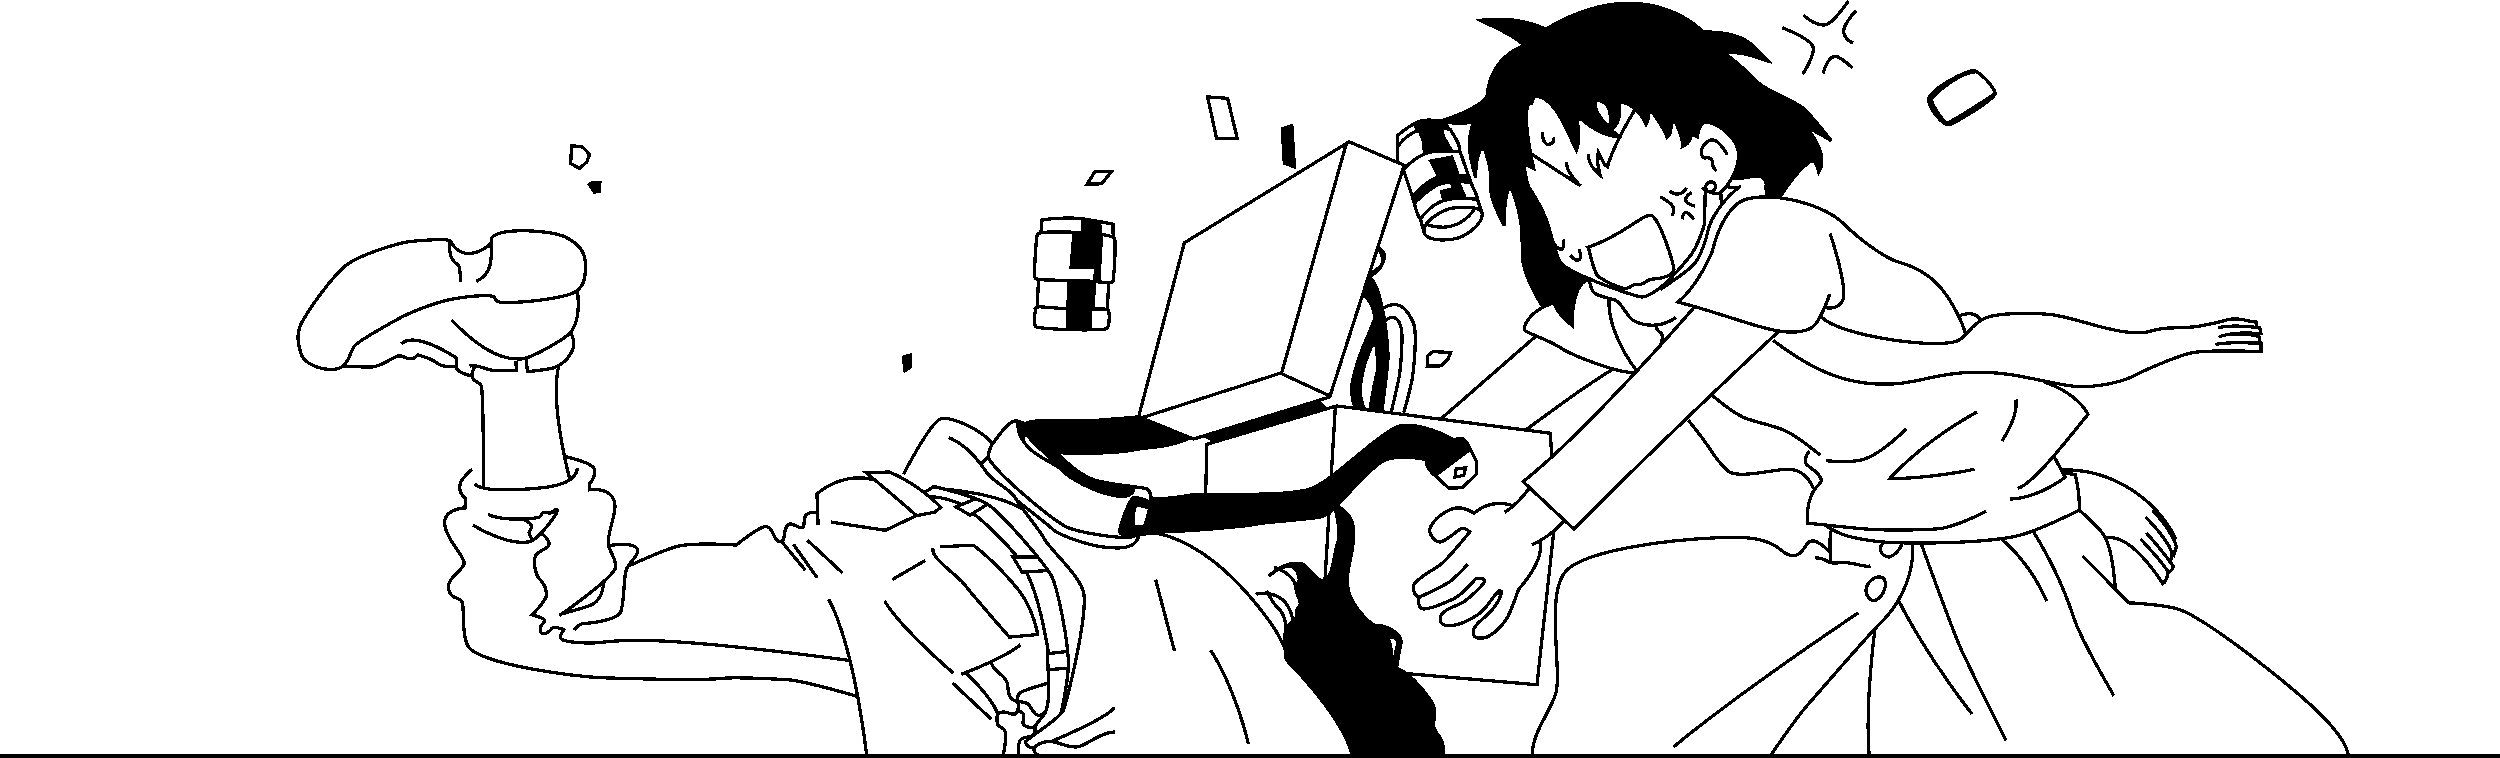 <?xml version="1.0" encoding="UTF-8" standalone="no"?>
<!-- Created with Inkscape (http://www.inkscape.org/) -->

<svg
   xmlns:dc="http://purl.org/dc/elements/1.1/"
   xmlns:cc="http://creativecommons.org/ns#"
   xmlns:rdf="http://www.w3.org/1999/02/22-rdf-syntax-ns#"
   xmlns:svg="http://www.w3.org/2000/svg"
   xmlns="http://www.w3.org/2000/svg"
   xmlns:sodipodi="http://sodipodi.sourceforge.net/DTD/sodipodi-0.dtd"
   xmlns:inkscape="http://www.inkscape.org/namespaces/inkscape"
   width="214.73mm"
   height="65.112mm"
   viewBox="0 0 760.855 230.711"
   id="svg2"
   version="1.1"
   inkscape:version="0.91 r13725"
   sodipodi:docname="ss_cropped.svg"
   inkscape:export-filename="C:\Users\Janet\Desktop\etchTest\ss_cropped.png"
   inkscape:export-xdpi="90"
   inkscape:export-ydpi="90">
  <defs
     id="defs4" />
  <sodipodi:namedview
     id="base"
     pagecolor="#ffffff"
     bordercolor="#666666"
     borderopacity="1.0"
     inkscape:pageopacity="0.0"
     inkscape:pageshadow="2"
     inkscape:zoom="0.6999999996"
     inkscape:cx="367.533154"
     inkscape:cy="-25.9035848"
     inkscape:document-units="px"
     inkscape:current-layer="layer1"
     showgrid="false"
     fit-margin-top="0"
     fit-margin-left="0"
     fit-margin-right="0"
     fit-margin-bottom="0"
     inkscape:showpageshadow="false"
     inkscape:window-width="1148"
     inkscape:window-height="829"
     inkscape:window-x="87"
     inkscape:window-y="26"
     inkscape:window-maximized="0" />
  <g
     inkscape:label="Layer 1"
     inkscape:groupmode="layer"
     id="layer1"
     transform="translate(26.142,-371.293)">
    <g
       transform="translate(-95.198,43.183)"
       style="display:inline;shape-rendering:crispEdges"
       id="g7452-6">
      <path
         sodipodi:nodetypes="ccccccc"
         inkscape:connector-curvature="0"
         id="path5867-0"
         d="m 508.35,388.612 -0.526,-2.199 3.717,-0.942 -1.065,-2.152 2.475,0.177 1.945,4.596 z"
         style="fill:#000000;fill-rule:evenodd;stroke:#000000;stroke-width:1px;stroke-linecap:butt;stroke-linejoin:miter;stroke-opacity:1" />
      <path
         sodipodi:nodetypes="ccccc"
         inkscape:connector-curvature="0"
         id="path5865-1"
         d="m 504.465,377.132 6.452,-1.237 1.856,5.303 -5.745,0.795 z"
         style="fill:#000000;fill-rule:evenodd;stroke:#000000;stroke-width:1px;stroke-linecap:butt;stroke-linejoin:miter;stroke-opacity:1" />
      <path
         sodipodi:nodetypes="ccccccccc"
         inkscape:connector-curvature="0"
         id="path5857-1"
         d="m 501.106,368.117 1.061,2.828 0.442,3.712 3.801,-0.884 4.243,-0.088 -2.121,-3.712 -0.884,-2.828 -3.447,0 z"
         style="fill:#000000;fill-rule:evenodd;stroke:#000000;stroke-width:1px;stroke-linecap:butt;stroke-linejoin:miter;stroke-opacity:1" />
      <path
         sodipodi:nodetypes="ccccccc"
         inkscape:connector-curvature="0"
         id="path5855-9"
         d="m 499.515,365.907 0.884,1.591 5.568,-0.884 3.536,0.442 -1.326,-1.856 -5.48,-0.442 z"
         style="fill:#000000;fill-rule:evenodd;stroke:#000000;stroke-width:1px;stroke-linecap:butt;stroke-linejoin:miter;stroke-opacity:1" />
      <path
         sodipodi:nodetypes="ccccc"
         inkscape:connector-curvature="0"
         id="path5831-0"
         d="m 394.125,422.188 -0.062,6 6.875,0 -0.188,-5.812 z"
         style="fill:#000000;fill-rule:evenodd;stroke:#000000;stroke-width:1px;stroke-linecap:butt;stroke-linejoin:miter;stroke-opacity:1" />
      <path
         sodipodi:nodetypes="ccccc"
         inkscape:connector-curvature="0"
         id="path5829-9"
         d="m 394.311,413.448 -0.248,8.489 7.595,0 0.593,-7.75 z"
         style="fill:#000000;fill-rule:evenodd;stroke:#000000;stroke-width:1px;stroke-linecap:butt;stroke-linejoin:miter;stroke-opacity:1" />
      <path
         sodipodi:nodetypes="ccccccc"
         inkscape:connector-curvature="0"
         id="path5827-0"
         d="m 395.895,399.063 -0.884,10.375 7.446,0.136 -0.207,3.989 1.232,-0.104 0.811,-13.345 z"
         style="fill:#000000;fill-rule:evenodd;stroke:#000000;stroke-width:1px;stroke-linecap:butt;stroke-linejoin:miter;stroke-opacity:1" />
      <path
         sodipodi:nodetypes="ccccc"
         inkscape:connector-curvature="0"
         id="path5825-0"
         d="m 398.666,394.813 -0.104,3.875 5.5,0.562 -0.375,-3.5 z"
         style="fill:#000000;fill-rule:evenodd;stroke:#000000;stroke-width:1px;stroke-linecap:butt;stroke-linejoin:miter;stroke-opacity:1" />
      <path
         sodipodi:nodetypes="csccscssccsscscc"
         inkscape:connector-curvature="0"
         id="path5785-1"
         d="m 485.55,412.576 c 4.243,1.061 6.113,21.615 5.922,24.572 -0.354,5.48 -1.856,16.175 -1.856,16.175 l -3.624,-0.53 c 0,0 1.149,-7.425 2.033,-10.783 0.884,-3.359 -0.53,-10.872 -0.53,-10.872 0,0 -1.768,4.066 -2.652,6.541 -0.884,2.475 -2.121,7.955 -1.768,10.43 0.354,2.475 1.237,4.508 1.237,4.508 l -2.828,-0.354 c 0,0 -1.767,-3.977 -0.707,-8.662 1.051,-4.642 2.866,-9.672 4.419,-12.993 0.911,-1.948 2.121,-5.303 2.121,-5.303 0,0 0.354,-0.884 -0.53,-3.536 -0.884,-2.652 -2.828,-3.712 -2.828,-3.712 z"
         style="display:inline;fill:#000000;fill-rule:evenodd;stroke:#000000;stroke-width:1px;stroke-linecap:butt;stroke-linejoin:miter;stroke-opacity:1" />
      <path
         sodipodi:nodetypes="cszccsccc"
         inkscape:connector-curvature="0"
         id="path5761-3"
         d="m 390.043,465.536 c 3.76,1.153 20.506,0.354 23.776,-0.442 3.27,-0.795 6.969,-0.652 11.007,-1.606 4.039,-0.954 6.377,-2.07 6.377,-2.07 l -15.835,-6.416 c 0,0 -9.37,0.822 -14.761,1.193 -4.478,0.308 -16.016,-1.023 -19.732,0.931 2.153,1.258 4.897,4.114 4.897,4.114 z"
         style="display:inline;fill:#000000;fill-rule:evenodd;stroke:#000000;stroke-width:1px;stroke-linecap:butt;stroke-linejoin:miter;stroke-opacity:1" />
      <path
         sodipodi:nodetypes="ccccc"
         inkscape:connector-curvature="0"
         id="path5759-7"
         d="m 435.5,460.75 3.375,1.687 33.625,-10.062 -2.5,-2.25 z"
         style="fill:#000000;fill-rule:evenodd;stroke:#000000;stroke-width:1px;stroke-linecap:butt;stroke-linejoin:miter;stroke-opacity:1" />
      <path
         sodipodi:nodetypes="cccccsscc"
         inkscape:connector-curvature="0"
         id="path5739-8"
         d="m 418.625,482.625 -3.883,-1.023 c -0.799,2.167 -0.725,3.548 -0.912,6.908 l 3.419,-0.136 -0.898,1.831 c 0,0 -6.294,2.021 -6.477,-0.331 -0.145,-1.867 2.875,-9.375 3.875,-10.125 1,-0.75 5.05,1.037 5.05,1.037 z"
         style="display:inline;fill:#000000;fill-rule:evenodd;stroke:#000000;stroke-width:1px;stroke-linecap:butt;stroke-linejoin:miter;stroke-opacity:1" />
      <path
         sodipodi:nodetypes="ssscscccssssccs"
         inkscape:connector-curvature="0"
         id="path5723-0"
         d="m 433.519,478.546 c 4.721,-0.155 26.823,0.721 34.144,-1.579 6.849,-2.151 21.17,-17.513 27.448,-19.195 5.241,-1.404 15.016,3.115 16.342,4.22 0,0 1.522,-0.667 2.609,-0.473 1.087,0.194 2.501,3.314 2.501,3.314 l -10.765,8.026 c 0,0 -3.698,-3.094 -2.372,-4.818 0,0 -7.445,-1.695 -12.395,-0.104 -4.95,1.591 -15.984,16.492 -19.52,17.376 -3.536,0.884 -17.781,1.686 -20.61,2.393 -2.828,0.707 -22.274,2.139 -24.042,2.121 -3.327,-0.033 -4.616,0.403 -10.565,0.929 0.984,-1.534 2.911,-7.388 3.001,-11.114 5.041,0.781 11.91,-1.02 14.223,-1.097 z"
         style="display:inline;fill:#000000;fill-rule:evenodd;stroke:#000000;stroke-width:1px;stroke-linecap:butt;stroke-linejoin:miter;stroke-opacity:1" />
      <path
         sodipodi:nodetypes="sssssscccscs"
         inkscape:connector-curvature="0"
         id="path5741-9"
         d="m 402.969,477.375 c 3.72,1.542 8.121,2.214 9.844,1.312 1.06,-0.555 1.875,-2.469 0.906,-2.469 -2.001,0 -8.875,-1.062 -12.406,-2.281 -3.419,-1.18 -8.875,-6.031 -10.75,-7.844 -0.938,-0.906 -4.938,-5.281 -7.305,-7.164 -2.288,-1.82 -3.355,-2.647 -4.32,-2.273 -0.067,1.068 0.29,4.193 1.604,5.364 -0.235,-2.153 1.111,-1.626 1.111,-1.626 0,0 1.673,2.702 3.722,4.16 1.59,1.131 4.191,4.523 6.345,5.946 2.152,2.387 7.031,5.126 11.25,6.875 z"
         style="display:inline;fill:#000000;fill-rule:evenodd;stroke:#000000;stroke-width:1px;stroke-linecap:butt;stroke-linejoin:miter;stroke-opacity:1" />
      <path
         style="fill:#000000;fill-rule:evenodd;stroke:#000000;stroke-width:1px;stroke-linecap:butt;stroke-linejoin:miter;stroke-opacity:1"
         d="m 542.042,419.895 c 0.179,3.214 5.413,7.221 5.413,7.221 0,0 -0.134,-14.152 5.804,-13.996 0,0 -8.37,-3.099 -9.561,-5.487 -1.532,-3.071 -3.081,-10.441 -4.233,-13.151 -1.087,-2.556 -2.467,-5.421 -5.268,-9.643 -1.293,-4.532 -1.408,-7.567 -1.408,-7.567 0,0 1.4,1.489 3.056,2.167 -0.631,-2.49 -1.635,-7.624 -2.058,-12.044 -0.423,-4.42 -0.264,-8.125 1.433,-7.758 0.355,-1.914 1.009,-2.289 1.009,-2.289 6.095,0.254 9.662,10.555 12.591,16.487 1.768,-5.051 -0.398,-11.321 -0.398,-11.321 0,0 6.204,6.994 13.188,7.142 -6.408,-5.813 -7.209,-8.119 -7.142,-11.346 4.744,0.922 4.741,3.613 4.854,9.283 0,0 3.8,-1.947 2.321,-8.584 5.75,0.531 8.436,6.938 8.436,6.938 1.786,-3.125 -0.816,-7.117 -0.816,-7.117 0,0 5.821,6.982 7.158,11.142 2.319,-2 0.625,-8.158 0.625,-8.158 0,0 4.432,7.1 4.025,10.88 3.11,-1.194 2.423,-3.985 2.423,-3.985 l 2.122,1.038 c 0,0 0.409,-3.172 1.798,-4.308 1.389,-1.136 9.121,2.355 10.465,7.866 1.15,4.715 -1.104,7.751 -1.688,9.085 4.226,0.497 6.742,-1.55 8.975,-0.371 1.225,0.647 1.741,1.903 1.2,3.415 0.632,1.128 0.265,2.556 0.265,2.556 2.149,-0.052 4.107,0.239 4.107,0.239 6.137,-9.999 9.976,-11.338 9.976,-11.338 0,0 0.893,-0.357 1.875,3.661 2.127,-3.775 0.567,-8.555 -4.107,-13.929 2.941,1.251 7.857,4.286 7.857,4.286 0,0 -5.536,-7.143 -8.214,-9.643 -2.679,-2.5 -11.372,-5.075 -15.268,-9.152 -2.527,-2.645 -5.821,-5.677 -8.929,-7.723 5.267,-1.047 9.566,1.339 13.214,2.321 -5.536,-5.922 -7.24,-8.644 -19.821,-8.929 0,0 -17.411,-19.018 -47.835,-0.788 -9.554,-4.532 -19.823,-2.677 -19.823,-2.677 6.469,3.045 10.922,5.298 13.194,7.572 -5.445,2.459 -10.437,6.37 -11.282,15.871 -3.451,3.616 -10.062,5.877 -13.93,7.195 5.472,1.358 9.897,0.233 9.897,0.233 -1.89,5.608 -1.747,8.688 0.61,16.973 -0.017,-3.828 0.476,-7.819 2.385,-9.737 3.148,9.186 1.94,9.856 2.232,13.661 0.293,3.804 4.107,10.714 4.107,10.714 0,0 -0.357,-9.554 1.875,-12.054 5.318,12.911 2.679,18.75 4.107,24.464 1.429,5.714 5.779,12.43 5.779,12.43 0,0 1.022,-0.604 3.053,-1.24"
         id="path5684-7"
         inkscape:connector-curvature="0"
         sodipodi:nodetypes="cccsscccscccccccccccccccsscscccccccssccccccccccczccscc" />
      <path
         sodipodi:nodetypes="cccc"
         inkscape:connector-curvature="0"
         id="path5486-5"
         d="m 584.873,421.415 c 0,0 -32.874,38.002 -52.275,53.286 l 15.405,14.395 c 32.611,-32.69 62.756,-60.483 62.756,-60.483"
         style="fill:none;fill-rule:evenodd;stroke:#000000;stroke-width:1px;stroke-linecap:butt;stroke-linejoin:miter;stroke-opacity:1" />
      <path
         sodipodi:nodetypes="csccssssc"
         inkscape:connector-curvature="0"
         id="path5490-8"
         d="m 625.911,417.627 c 0,0 -2.984,9.192 -5.935,10.48 -8.365,3.653 -19.67,-2.696 -40.28,-8.081 6.225,-4.888 10.48,-15.405 10.48,-15.405 0,0 3.03,-14.268 10.859,-16.036 9.084,-2.051 23.423,2.072 28.789,7.324 5.935,5.808 13.132,10.859 17.173,11.996 8.154,2.293 12.374,6.692 15.405,11.49 3.982,6.305 4.924,10.607 4.924,10.607"
         style="fill:none;fill-rule:evenodd;stroke:#000000;stroke-width:1px;stroke-linecap:butt;stroke-linejoin:miter;stroke-opacity:1" />
      <path
         sodipodi:nodetypes="csc"
         inkscape:connector-curvature="0"
         id="path5492-4"
         d="m 626.037,399.191 c 0,0 5.682,16.794 3.788,20.456 -1.593,3.08 -5.556,2.02 -5.556,2.02"
         style="fill:none;fill-rule:evenodd;stroke:#000000;stroke-width:1px;stroke-linecap:butt;stroke-linejoin:miter;stroke-opacity:1" />
      <path
         sodipodi:nodetypes="cssc"
         inkscape:connector-curvature="0"
         id="path5494-0"
         d="m 590.177,448.436 c 0,0 6.733,5.907 10.733,7.197 3.914,1.263 7.324,1.894 11.112,3.409 3.788,1.515 10.985,7.576 10.985,7.576"
         style="fill:none;fill-rule:evenodd;stroke:#000000;stroke-width:1px;stroke-linecap:butt;stroke-linejoin:miter;stroke-opacity:1" />
      <path
         sodipodi:nodetypes="cssczsc"
         inkscape:connector-curvature="0"
         id="path5496-3"
         d="m 619.723,465.356 c -3.536,4.924 1.336,4.469 3.283,7.955 1.263,2.26 -1.205,1.547 -2.904,6.187 -1.54,4.205 -0.884,7.829 -0.884,7.829 0,0 16.211,1.777 20.493,1.979 4.282,0.202 17.859,0.155 20.671,-0.464 6.313,-1.389 13.132,-5.177 13.132,-5.177"
         style="fill:none;fill-rule:evenodd;stroke:#000000;stroke-width:1px;stroke-linecap:butt;stroke-linejoin:miter;stroke-opacity:1" />
      <path
         sodipodi:nodetypes="csc"
         inkscape:connector-curvature="0"
         id="path5498-5"
         d="m 624.774,468.324 c 0,0 7.009,0.694 10.859,-0.253 5.829,-1.434 13.637,-9.533 13.637,-9.533"
         style="fill:none;fill-rule:evenodd;stroke:#000000;stroke-width:1px;stroke-linecap:butt;stroke-linejoin:miter;stroke-opacity:1" />
      <path
         sodipodi:nodetypes="cc"
         inkscape:connector-curvature="0"
         id="path5502-0"
         d="m 682.575,449.699 c 0.758,5.556 -4.263,12.627 -4.263,12.627"
         style="fill:none;fill-rule:evenodd;stroke:#000000;stroke-width:1px;stroke-linecap:butt;stroke-linejoin:miter;stroke-opacity:1" />
      <path
         sodipodi:nodetypes="ccsc"
         inkscape:connector-curvature="0"
         id="path5504-5"
         d="m 690.965,444.276 c 10.668,3.505 13.566,9.908 13.566,9.908 0,0 -6.13,7.637 -9.979,12.168 -3.59,4.225 -8.915,9.864 -11.441,10.369"
         style="fill:none;fill-rule:evenodd;stroke:#000000;stroke-width:1px;stroke-linecap:butt;stroke-linejoin:miter;stroke-opacity:1" />
      <path
         sodipodi:nodetypes="ccc"
         inkscape:connector-curvature="0"
         id="path5500-4"
         d="m 670.736,453.487 c -17.407,9.614 -26.573,20.32 -26.573,20.32 0,0 11.831,0.031 25.815,-2.895"
         style="fill:none;fill-rule:evenodd;stroke:#000000;stroke-width:1px;stroke-linecap:butt;stroke-linejoin:miter;stroke-opacity:1" />
      <path
         sodipodi:nodetypes="ccc"
         inkscape:connector-curvature="0"
         id="path5506-3"
         d="m 680.838,480.004 c 8.78,-0.314 16.726,-6.64 16.726,-6.64 l -3.594,-6.745"
         style="fill:none;fill-rule:evenodd;stroke:#000000;stroke-width:1px;stroke-linecap:butt;stroke-linejoin:miter;stroke-opacity:1" />
      <path
         sodipodi:nodetypes="cccssc"
         inkscape:connector-curvature="0"
         id="path5508-7"
         d="m 697.001,472.126 3.601,0.345 c 1.431,5.236 1.323,10.879 1.323,10.879 0,0 -12.426,6.272 -18.562,7.766 -11.222,2.731 -37.683,2.529 -43.184,1.768 -6.952,-0.962 -11.156,-1.734 -15.639,-4.954"
         style="fill:none;fill-rule:evenodd;stroke:#000000;stroke-width:1px;stroke-linecap:butt;stroke-linejoin:miter;stroke-opacity:1" />
      <path
         sodipodi:nodetypes="csssc"
         inkscape:connector-curvature="0"
         id="path5546-4"
         d="m 582.857,456 c 0,0 4.107,5 5.893,7.679 1.786,2.679 2.679,4.286 5.893,7.5 3.214,3.214 14.821,-0.714 19.643,-0.179 4.821,0.536 6.607,5.714 6.607,5.714"
         style="fill:none;fill-rule:evenodd;stroke:#000000;stroke-width:1px;stroke-linecap:butt;stroke-linejoin:miter;stroke-opacity:1" />
      <path
         sodipodi:nodetypes="cscczcccccccccccssccccc"
         inkscape:connector-curvature="0"
         id="path5548-7"
         d="m 538.582,421.474 c 0,0 -4.297,-6.545 -5.725,-12.259 -1.429,-5.714 1.211,-11.553 -4.107,-24.464 -2.232,2.5 -1.875,12.054 -1.875,12.054 0,0 -3.815,-6.91 -4.107,-10.714 -0.293,-3.804 0.916,-4.475 -2.232,-13.661 -1.908,1.918 -2.401,5.909 -2.385,9.737 -2.357,-8.286 -2.499,-11.366 -0.61,-16.973 0,0 -4.425,1.125 -9.897,-0.233 3.869,-1.318 10.48,-3.58 13.93,-7.195 0.845,-9.501 5.838,-13.412 11.282,-15.871 -2.272,-2.274 -6.725,-4.528 -13.194,-7.572 0,0 10.27,-1.855 19.823,2.677 30.425,-18.23 47.835,0.788 47.835,0.788 12.582,0.285 14.286,3.006 19.821,8.929 -3.648,-0.982 -7.948,-3.368 -13.214,-2.321 3.108,2.046 6.401,5.079 8.929,7.723 3.895,4.077 12.589,6.652 15.268,9.152 2.679,2.5 8.214,9.643 8.214,9.643 0,0 -4.916,-3.035 -7.857,-4.286 4.674,5.373 6.235,10.154 4.107,13.929 -0.982,-4.018 -1.875,-3.661 -1.875,-3.661 0,0 -3.929,1.518 -10,11.339"
         style="fill:none;fill-rule:evenodd;stroke:#000000;stroke-width:1px;stroke-linecap:butt;stroke-linejoin:miter;stroke-opacity:1" />
      <path
         sodipodi:nodetypes="cssc"
         inkscape:connector-curvature="0"
         id="path5554-1"
         d="m 541.689,420.405 c -6.629,2.02 -8.94,6.499 -8.713,8.018 0.142,0.947 7.301,2.943 11.396,5.793 2.763,1.923 19.067,8.381 22.602,7.055"
         style="fill:none;fill-rule:evenodd;stroke:#000000;stroke-width:1px;stroke-linecap:butt;stroke-linejoin:miter;stroke-opacity:1" />
      <path
         inkscape:connector-curvature="0"
         id="path5544-0"
         d="m 665.179,424.304 c 5,-2.143 6.696,1.161 6.696,1.161"
         style="fill:none;fill-rule:evenodd;stroke:#000000;stroke-width:1px;stroke-linecap:butt;stroke-linejoin:miter;stroke-opacity:1" />
      <path
         sodipodi:nodetypes="ccc"
         inkscape:connector-curvature="0"
         id="path5550-7"
         d="m 553.214,413.321 c -5.893,-0.357 -5.759,13.795 -5.759,13.795 0,0 -5.234,-4.007 -5.413,-7.221"
         style="fill:none;fill-rule:evenodd;stroke:#000000;stroke-width:1px;stroke-linecap:butt;stroke-linejoin:miter;stroke-opacity:1" />
      <path
         sodipodi:nodetypes="cc"
         inkscape:connector-curvature="0"
         id="path5562-4"
         d="m 536.624,430.305 -29.293,25.506"
         style="fill:none;fill-rule:evenodd;stroke:#000000;stroke-width:1px;stroke-linecap:butt;stroke-linejoin:miter;stroke-opacity:1" />
      <path
         sodipodi:nodetypes="cc"
         inkscape:connector-curvature="0"
         id="path5564-0"
         d="m 560.251,440.355 c -6.187,3.157 -26.775,18.58 -26.775,18.58"
         style="fill:none;fill-rule:evenodd;stroke:#000000;stroke-width:1px;stroke-linecap:butt;stroke-linejoin:miter;stroke-opacity:1" />
      <path
         sodipodi:nodetypes="cscc"
         inkscape:connector-curvature="0"
         id="path5566-0"
         d="m 596.49,382.398 c 3.882,0.267 6.444,-1.556 8.677,-0.377 1.225,0.647 1.741,1.903 1.2,3.415 0.632,1.128 0.258,2.454 0.258,2.454"
         style="fill:none;fill-rule:evenodd;stroke:#000000;stroke-width:1px;stroke-linecap:butt;stroke-linejoin:miter;stroke-opacity:1" />
      <path
         sodipodi:nodetypes="cc"
         inkscape:connector-curvature="0"
         id="path5568-7"
         d="m 558.714,419.185 c -0.385,10.837 8.482,21.801 8.482,21.801"
         style="fill:none;fill-rule:evenodd;stroke:#000000;stroke-width:1px;stroke-linecap:butt;stroke-linejoin:miter;stroke-opacity:1" />
      <path
         sodipodi:nodetypes="csc"
         inkscape:connector-curvature="0"
         id="path5570-5"
         d="m 573.348,426.67 c -0.58,1.83 0.654,2.319 1.161,2.746 1.1,0.926 -0.134,3.862 -0.134,3.862"
         style="fill:none;fill-rule:evenodd;stroke:#000000;stroke-width:1px;stroke-linecap:butt;stroke-linejoin:miter;stroke-opacity:1" />
      <path
         sodipodi:nodetypes="ccssc"
         inkscape:connector-curvature="0"
         id="path5574-9"
         d="m 702.857,497.281 14.094,14.29 c 0,0 10.641,0.474 15.279,2.02 5.408,1.803 16.993,10.106 28.568,19.346 11.609,9.268 21.751,18.297 22.95,24.989"
         style="fill:none;fill-rule:evenodd;stroke:#000000;stroke-width:1px;stroke-linecap:butt;stroke-linejoin:miter;stroke-opacity:1" />
      <path
         sodipodi:nodetypes="cc"
         inkscape:connector-curvature="0"
         id="path5582-7"
         d="m 626.471,489.284 c -0.981,2.964 -0.207,9.869 -0.207,9.869"
         style="fill:none;fill-rule:evenodd;stroke:#000000;stroke-width:1px;stroke-linecap:butt;stroke-linejoin:miter;stroke-opacity:1" />
      <path
         sodipodi:nodetypes="ccsc"
         inkscape:connector-curvature="0"
         id="path5584-8"
         d="m 621.323,497.852 c 3.407,0.223 3.426,1.197 5.264,1.56 2.204,0.159 2.746,-0.356 5.697,0.097 2.129,0.326 4.418,1.206 6.014,0.828"
         style="fill:none;fill-rule:evenodd;stroke:#000000;stroke-width:1px;stroke-linecap:butt;stroke-linejoin:miter;stroke-opacity:1" />
      <path
         sodipodi:nodetypes="csc"
         inkscape:connector-curvature="0"
         id="path5576-6"
         d="m 701.887,483.391 c 0,0 5.419,4.532 7.294,7.383 2.837,4.314 3.202,12.666 3.729,16.694"
         style="fill:none;fill-rule:evenodd;stroke:#000000;stroke-width:1px;stroke-linecap:butt;stroke-linejoin:miter;stroke-opacity:1" />
      <path
         sodipodi:nodetypes="cc"
         inkscape:connector-curvature="0"
         id="path5578-7"
         d="m 696.605,471.128 c 17.678,-0.505 30.839,11.938 34.659,21.219"
         style="fill:none;fill-rule:evenodd;stroke:#000000;stroke-width:1px;stroke-linecap:butt;stroke-linejoin:miter;stroke-opacity:1" />
      <path
         inkscape:connector-curvature="0"
         id="path5580-6"
         d="m 710.258,491.873 c 7.576,-1.768 17.299,14.268 17.299,14.268"
         style="fill:none;fill-rule:evenodd;stroke:#000000;stroke-width:1px;stroke-linecap:butt;stroke-linejoin:miter;stroke-opacity:1" />
      <path
         sodipodi:nodetypes="cssssc"
         inkscape:connector-curvature="0"
         id="path5589-8"
         d="m 626.163,496.292 c -8.271,-8.207 -6.629,0.316 -10.796,0.821 -4.167,0.505 -3.734,-3.717 -12.753,-5.114 -8.965,-1.389 -50.051,1.697 -57.137,10.102 -6.241,7.403 -0.758,30.936 -3.03,37.376 -2.273,6.44 -6.945,11.591 -7.071,18.41"
         style="fill:none;fill-rule:evenodd;stroke:#000000;stroke-width:1px;stroke-linecap:butt;stroke-linejoin:miter;stroke-opacity:1" />
      <path
         sodipodi:nodetypes="scs"
         inkscape:connector-curvature="0"
         id="path5605-7"
         d="m 638.467,510.658 c 1.934,1.478 5.86,-3.76 3.844,-6.575 -2.626,-1.985 -7.971,3.419 -3.844,6.575 z"
         style="fill:none;fill-rule:evenodd;stroke:#000000;stroke-width:1px;stroke-linecap:butt;stroke-linejoin:miter;stroke-opacity:1" />
      <path
         sodipodi:nodetypes="cc"
         inkscape:connector-curvature="0"
         id="path5591-1"
         d="m 634.623,514.601 c -40.911,27.527 -56.316,40.911 -56.316,40.911"
         style="display:inline;fill:none;fill-rule:evenodd;stroke:#000000;stroke-width:1px;stroke-linecap:butt;stroke-linejoin:miter;stroke-opacity:1" />
      <path
         sodipodi:nodetypes="cc"
         inkscape:connector-curvature="0"
         id="path5597-8"
         d="m 646.819,510.753 c 9.091,17.93 22.402,34.658 22.402,34.658"
         style="display:inline;fill:none;fill-rule:evenodd;stroke:#000000;stroke-width:1px;stroke-linecap:butt;stroke-linejoin:miter;stroke-opacity:1" />
      <path
         sodipodi:nodetypes="csc"
         inkscape:connector-curvature="0"
         id="path5601-2"
         d="m 687.834,489.762 c 7.071,11.49 10.556,20.799 12.45,26.607 2.15,6.593 12.122,23.486 12.122,23.486"
         style="display:inline;fill:none;fill-rule:evenodd;stroke:#000000;stroke-width:1px;stroke-linecap:butt;stroke-linejoin:miter;stroke-opacity:1" />
      <path
         sodipodi:nodetypes="cc"
         inkscape:connector-curvature="0"
         id="path5603-2"
         d="m 678.074,492.095 c 9.47,7.829 13.876,18.971 13.876,18.971"
         style="display:inline;fill:none;fill-rule:evenodd;stroke:#000000;stroke-width:1px;stroke-linecap:butt;stroke-linejoin:miter;stroke-opacity:1" />
      <path
         sodipodi:nodetypes="cssc"
         inkscape:connector-curvature="0"
         id="path5593-2"
         d="m 650.994,493.536 c 1.01,8.586 -3.491,18.035 -9.047,23.591 -5.556,5.556 -18.688,20.961 -22.728,25.506 -4.041,4.546 -11.617,15.91 -11.617,15.91"
         style="display:inline;fill:none;fill-rule:evenodd;stroke:#000000;stroke-width:1px;stroke-linecap:butt;stroke-linejoin:miter;stroke-opacity:1" />
      <path
         sodipodi:nodetypes="csc"
         inkscape:connector-curvature="0"
         id="path5595-7"
         d="m 653.712,493.476 c 0,0 9.575,26.555 12.353,32.616 2.778,6.061 13.511,27.4 13.511,27.4"
         style="display:inline;fill:none;fill-rule:evenodd;stroke:#000000;stroke-width:1px;stroke-linecap:butt;stroke-linejoin:miter;stroke-opacity:1" />
      <path
         sodipodi:nodetypes="cc"
         inkscape:connector-curvature="0"
         id="path5599-7"
         d="m 639.674,519.592 c -3.283,26.517 -1.688,38.972 -1.688,38.972"
         style="display:inline;fill:none;fill-rule:evenodd;stroke:#000000;stroke-width:1px;stroke-linecap:butt;stroke-linejoin:miter;stroke-opacity:1" />
      <path
         sodipodi:nodetypes="csc"
         inkscape:connector-curvature="0"
         id="path5607-7"
         d="m 642.232,493.321 c -2.232,2.054 0.179,4.464 1.786,4.286 1.607,-0.179 3.839,-3.036 3.75,-3.929"
         style="display:inline;fill:none;fill-rule:evenodd;stroke:#000000;stroke-width:1px;stroke-linecap:butt;stroke-linejoin:miter;stroke-opacity:1" />
      <path
         sodipodi:nodetypes="cssssscccscccccccccccccccsssc"
         inkscape:connector-curvature="0"
         id="path5619-5"
         d="m 588.036,386.105 c 0,0 -0.189,6.292 -0.189,9.501 0,1.518 -2.605,8.341 -4.453,10.483 -1.822,2.112 -9.363,11.921 -14.643,12.411 -1.447,0.134 -23.37,-7.318 -25.052,-10.867 -1.47,-3.101 -3.081,-10.441 -4.233,-13.151 -1.087,-2.556 -2.467,-5.421 -5.268,-9.643 -1.293,-4.532 -1.408,-7.567 -1.408,-7.567 0,0 1.4,1.489 3.056,2.167 -0.631,-2.49 -1.635,-7.624 -2.058,-12.044 -0.423,-4.42 -0.264,-8.125 1.433,-7.758 0.355,-1.914 1.009,-2.289 1.009,-2.289 6.095,0.254 9.662,10.555 12.591,16.487 1.768,-5.051 -0.398,-11.321 -0.398,-11.321 0,0 6.204,6.994 13.188,7.142 -6.408,-5.813 -7.209,-8.119 -7.142,-11.346 4.744,0.922 4.741,3.613 4.854,9.283 0,0 3.8,-1.947 2.321,-8.584 5.75,0.531 8.436,6.938 8.436,6.938 1.786,-3.125 -0.816,-7.117 -0.816,-7.117 0,0 5.821,6.982 7.158,11.142 2.319,-2 0.625,-8.158 0.625,-8.158 0,0 4.432,7.1 4.025,10.88 3.11,-1.194 2.423,-3.985 2.423,-3.985 l 2.122,1.038 c 0,0 0.409,-3.172 1.798,-4.308 1.389,-1.136 8.824,2.436 10.465,7.866 1.641,5.43 -3.921,12.749 -5.379,13.497 -1.934,0.993 -5.472,-1.559 -5.472,-1.559"
         style="fill:none;fill-rule:evenodd;stroke:#000000;stroke-width:1px;stroke-linecap:butt;stroke-linejoin:miter;stroke-opacity:1" />
      <path
         sodipodi:nodetypes="zsz"
         inkscape:connector-curvature="0"
         id="path5621-6"
         d="m 591.003,384.281 c 0.756,1.713 -1.971,3.325 -2.715,1.357 -0.682,-1.805 1.959,-3.07 2.715,-1.357 z"
         style="display:inline;fill:none;fill-rule:evenodd;stroke:#000000;stroke-width:1px;stroke-linecap:butt;stroke-linejoin:miter;stroke-opacity:1" />
      <path
         sodipodi:nodetypes="cssssc"
         inkscape:connector-curvature="0"
         id="path5626-2"
         d="m 594.722,375.2 c -1.231,-2.178 -3.094,-4.83 -4.893,-4.483 -1.29,0.249 -2.305,1.488 -2.745,2.501 -0.283,0.651 -0.16,2.003 0.031,2.518 0.364,0.983 1.551,-0.102 2.589,0.71 1.201,0.941 -0.284,1.752 1.768,3.804"
         style="fill:none;fill-rule:evenodd;stroke:#000000;stroke-width:1px;stroke-linecap:butt;stroke-linejoin:miter;stroke-opacity:1" />
      <path
         sodipodi:nodetypes="cssszcsc"
         inkscape:connector-curvature="0"
         id="path5628-5"
         d="m 552.46,403.343 c 10.552,-3.775 16.481,-9.917 18.981,-9.738 2.5,0.179 7.222,15.257 7.058,16.458 -0.334,2.436 -5.027,2.89 -6.624,2.991 -1.768,0.112 -2.215,1.788 -4.143,1.562 -1.928,-0.225 -1.87,0.855 -3.594,1.203 -1.596,0.513 -7.888,-2.676 -8.959,-3.926 -1.071,-1.25 -2.718,-8.55 -2.718,-8.55 z"
         style="fill:none;fill-rule:evenodd;stroke:#000000;stroke-width:1px;stroke-linecap:butt;stroke-linejoin:miter;stroke-opacity:1" />
      <path
         sodipodi:nodetypes="cc"
         inkscape:connector-curvature="0"
         id="path5638-6"
         d="m 592.768,386.625 0.179,3.795"
         style="fill:none;fill-rule:evenodd;stroke:#000000;stroke-width:1px;stroke-linecap:butt;stroke-linejoin:miter;stroke-opacity:1" />
      <path
         sodipodi:nodetypes="cc"
         inkscape:connector-curvature="0"
         id="path5630-0"
         d="m 574.273,387.961 c 5.311,2.912 4.198,4.018 3.729,5.824"
         style="display:inline;fill:none;fill-rule:evenodd;stroke:#000000;stroke-width:1px;stroke-linecap:butt;stroke-linejoin:miter;stroke-opacity:1" />
      <path
         inkscape:connector-curvature="0"
         id="path5632-5"
         d="m 581.085,394.898 c 0.253,-3.788 2.273,-1.768 3.409,0"
         style="display:inline;fill:none;fill-rule:evenodd;stroke:#000000;stroke-width:1px;stroke-linecap:butt;stroke-linejoin:miter;stroke-opacity:1" />
      <path
         sodipodi:nodetypes="cc"
         inkscape:connector-curvature="0"
         id="path5634-6"
         d="m 577.171,386.186 c 3.157,2.652 5.177,-0.884 5.177,-0.884"
         style="display:inline;fill:none;fill-rule:evenodd;stroke:#000000;stroke-width:1px;stroke-linecap:butt;stroke-linejoin:miter;stroke-opacity:1" />
      <path
         sodipodi:nodetypes="cc"
         inkscape:connector-curvature="0"
         id="path5636-4"
         d="m 583.863,386.691 c -4.546,2.904 1.01,4.167 1.01,4.167"
         style="display:inline;fill:none;fill-rule:evenodd;stroke:#000000;stroke-width:1px;stroke-linecap:butt;stroke-linejoin:miter;stroke-opacity:1" />
      <path
         sodipodi:nodetypes="csc"
         inkscape:connector-curvature="0"
         id="path5644-0"
         d="m 546.964,405.821 c 0,0 1.79,2.157 2.688,1.344 1.046,-0.948 -0.099,-3.308 -0.099,-3.308"
         style="fill:none;fill-rule:evenodd;stroke:#000000;stroke-width:1px;stroke-linecap:butt;stroke-linejoin:miter;stroke-opacity:1" />
      <path
         sodipodi:nodetypes="csc"
         inkscape:connector-curvature="0"
         id="path5646-7"
         d="m 544.821,401 c 0,0 0.536,2.321 -0.446,2.946 -0.982,0.625 -3.015,-2.411 -3.015,-2.411"
         style="fill:none;fill-rule:evenodd;stroke:#000000;stroke-width:1px;stroke-linecap:butt;stroke-linejoin:miter;stroke-opacity:1" />
      <path
         sodipodi:nodetypes="csc"
         inkscape:connector-curvature="0"
         id="path5648-1"
         d="m 538.559,368.367 c -0.179,2.812 1.121,3.729 1.664,3.704 0.982,-0.045 2.084,-0.901 1.638,-2.151"
         style="fill:none;fill-rule:evenodd;stroke:#000000;stroke-width:1px;stroke-linecap:butt;stroke-linejoin:miter;stroke-opacity:1" />
      <path
         sodipodi:nodetypes="cssc"
         inkscape:connector-curvature="0"
         id="path5650-0"
         d="m 598.889,384.67 c -5.556,4.041 -9.218,10.228 -9.849,13.006 -0.631,2.778 -2.273,8.713 -4.798,11.238 -2.525,2.525 -9.975,7.324 -9.975,7.324"
         style="fill:none;fill-rule:evenodd;stroke:#000000;stroke-width:1px;stroke-linecap:butt;stroke-linejoin:miter;stroke-opacity:1" />
      <path
         sodipodi:nodetypes="cc"
         inkscape:connector-curvature="0"
         id="path5652-9"
         d="m 594.47,384.923 3.603,0.431"
         style="fill:none;fill-rule:evenodd;stroke:#000000;stroke-width:1px;stroke-linecap:butt;stroke-linejoin:miter;stroke-opacity:1" />
      <path
         sodipodi:nodetypes="cssssc"
         inkscape:connector-curvature="0"
         id="path5654-7"
         d="m 552.675,412.955 c 0,0 0.379,2.967 1.452,4.135 0.88,0.957 3.63,1.547 5.998,2.178 2.226,0.594 3.662,4.262 5.43,5.903 1.768,1.641 6.124,2.431 9.281,1.547 3.157,-0.884 4.198,-1.989 4.198,-1.989"
         style="fill:none;fill-rule:evenodd;stroke:#000000;stroke-width:1px;stroke-linecap:butt;stroke-linejoin:miter;stroke-opacity:1" />
      <path
         sodipodi:nodetypes="ccccc"
         inkscape:connector-curvature="0"
         id="path5656-8"
         d="m 552.422,375.074 c 0,3.662 3.683,6.461 3.683,6.461 0,0 -1.347,-4.252 -0.653,-7.093 1.206,2.227 1.607,3.739 2.796,4.426 2.083,-7.26 8.551,-17.666 8.551,-17.666"
         style="fill:none;fill-rule:evenodd;stroke:#000000;stroke-width:1px;stroke-linecap:butt;stroke-linejoin:miter;stroke-opacity:1" />
      <path
         sodipodi:nodetypes="ccc"
         inkscape:connector-curvature="0"
         id="path5658-2"
         d="m 545.856,377.347 c -0.379,3.157 4.23,7.324 4.23,7.324 l -15.215,-9.849"
         style="fill:none;fill-rule:evenodd;stroke:#000000;stroke-width:1px;stroke-linecap:butt;stroke-linejoin:miter;stroke-opacity:1" />
      <path
         sodipodi:nodetypes="csc"
         inkscape:connector-curvature="0"
         id="path5660-4"
         d="m 611.481,336.557 c 0,0 9.055,3.371 9.412,6.05 0.357,2.679 -3.173,8.045 -3.173,8.045"
         style="fill:none;fill-rule:evenodd;stroke:#000000;stroke-width:1px;stroke-linecap:butt;stroke-linejoin:miter;stroke-opacity:1" />
      <path
         sodipodi:nodetypes="csc"
         inkscape:connector-curvature="0"
         id="path5662-4"
         d="m 617.971,332.775 c 0,0 3.436,3.224 6.461,2.909 2.531,-0.263 7.165,-7.3 7.165,-7.3"
         style="fill:none;fill-rule:evenodd;stroke:#000000;stroke-width:1px;stroke-linecap:butt;stroke-linejoin:miter;stroke-opacity:1" />
      <path
         sodipodi:nodetypes="csc"
         inkscape:connector-curvature="0"
         id="path5664-5"
         d="m 633.929,331.357 c 0,0 -4.264,4.35 -3.718,6.797 0.516,2.311 2.825,3.025 2.825,3.025"
         style="fill:none;fill-rule:evenodd;stroke:#000000;stroke-width:1px;stroke-linecap:butt;stroke-linejoin:miter;stroke-opacity:1" />
      <path
         sodipodi:nodetypes="csc"
         inkscape:connector-curvature="0"
         id="path5666-7"
         d="m 632.877,348.772 c 0,0 -3.667,-3.35 -5.02,-3.487 -2.671,-0.271 -3.929,5.179 -3.929,5.179"
         style="fill:none;fill-rule:evenodd;stroke:#000000;stroke-width:1px;stroke-linecap:butt;stroke-linejoin:miter;stroke-opacity:1" />
      <path
         sodipodi:nodetypes="csssc"
         inkscape:connector-curvature="0"
         id="path5668-4"
         d="m 655.924,358.191 c 1.411,-3.706 12.181,-8.911 13.982,-8.594 1.45,0.256 6.482,5.26 6.355,7.028 -0.126,1.768 -12.723,9.358 -14.238,9.484 -1.515,0.126 -5.68,-4.257 -6.099,-7.918 z"
         style="fill:none;fill-rule:evenodd;stroke:#000000;stroke-width:1px;stroke-linecap:butt;stroke-linejoin:miter;stroke-opacity:1" />
      <path
         sodipodi:nodetypes="cssc"
         inkscape:connector-curvature="0"
         id="path5670-5"
         d="m 670.547,349.946 c -4.861,-0.126 -13.448,7.26 -13.7,8.334 -0.253,1.073 3.725,7.134 4.672,7.26 0.947,0.126 14.521,-8.776 14.521,-8.776"
         style="display:inline;fill:none;fill-rule:evenodd;stroke:#000000;stroke-width:1px;stroke-linecap:butt;stroke-linejoin:miter;stroke-opacity:1" />
      <path
         sodipodi:nodetypes="cc"
         inkscape:connector-curvature="0"
         id="path5673-5"
         d="m 545,486.536 c -4.107,5.179 -9.732,7.321 -9.732,7.321"
         style="fill:none;fill-rule:evenodd;stroke:#000000;stroke-width:1px;stroke-linecap:butt;stroke-linejoin:miter;stroke-opacity:1" />
      <path
         sodipodi:nodetypes="cc"
         inkscape:connector-curvature="0"
         id="path5675-2"
         d="m 534.464,476.714 c 0,0 -3.214,4.643 -7.5,7.321"
         style="fill:none;fill-rule:evenodd;stroke:#000000;stroke-width:1px;stroke-linecap:butt;stroke-linejoin:miter;stroke-opacity:1" />
      <path
         sodipodi:nodetypes="ccsssscssssc"
         inkscape:connector-curvature="0"
         id="path5677-8"
         d="m 529.732,482.071 c -7.679,-2.5 -12.054,2.321 -12.054,2.321 0,0 -3.32,-2.764 -7.054,-1.25 -3.304,1.339 -5.893,3.929 -6.429,6.071 -0.306,1.225 1.429,3.839 3.036,3.839 1.607,0 4.712,-2.978 6.339,-4.018 1.134,-0.724 2.805,0.966 2.805,0.966 0,0 -6.912,8.498 -8.876,9.927 -1.964,1.429 -7.902,4.634 -8.214,6.429 -0.357,2.054 0.893,3.393 1.607,3.393 0.714,0 8.024,-3.567 9.554,-4.732 1.875,-1.429 5.357,-5.179 5.357,-5.179"
         style="fill:none;fill-rule:evenodd;stroke:#000000;stroke-width:1px;stroke-linecap:butt;stroke-linejoin:miter;stroke-opacity:1" />
      <path
         sodipodi:nodetypes="ccsssscscsscssc"
         inkscape:connector-curvature="0"
         id="path5679-4"
         d="m 537.679,493.143 c 1.607,5.625 -6.429,14.286 -6.429,14.286 0,0 -2.217,6.375 -3.394,8.518 -1.118,2.035 -4.747,6.08 -7.351,6.334 -2.893,0.282 -3.193,-0.797 -3.014,-2.404 0.179,-1.607 4.419,-4.654 5.188,-5.573 1.293,-1.545 3.497,-4.484 3.214,-6.25 -1.071,-1.071 -3.214,3.839 -6.071,6.339 -2.857,2.5 -10.488,6.053 -12.321,2.946 -0.941,-3.732 4.837,-4.491 7.321,-6.25 1.375,-0.973 5.536,-4.732 6.071,-5.982 0.536,-1.25 -2.679,-0.893 -2.679,-0.893 0,0 -4.286,4.911 -6.429,5.982 -2.143,1.071 -8.571,3.839 -10,3.125 -1.429,-0.714 -0.861,-3.367 -0.861,-3.367"
         style="fill:none;fill-rule:evenodd;stroke:#000000;stroke-width:1px;stroke-linecap:butt;stroke-linejoin:miter;stroke-opacity:1" />
      <path
         sodipodi:nodetypes="ccc"
         inkscape:connector-curvature="0"
         id="path5694-5"
         d="m 722,485.375 c 8.375,8.719 8.055,11.333 8.055,11.333 l -0.467,2.644"
         style="fill:none;fill-rule:evenodd;stroke:#000000;stroke-width:1px;stroke-linecap:butt;stroke-linejoin:miter;stroke-opacity:1" />
      <path
         sodipodi:nodetypes="ccc"
         inkscape:connector-curvature="0"
         id="path5696-8"
         d="m 722.25,490.25 c 5.5,6.125 8.25,10.25 8.25,10.25 -0.167,0.708 -0.731,1.483 -1.627,1.749"
         style="fill:none;fill-rule:evenodd;stroke:#000000;stroke-width:1px;stroke-linecap:butt;stroke-linejoin:miter;stroke-opacity:1" />
      <path
         inkscape:connector-curvature="0"
         id="path5698-3"
         d="m 720.5,492.125 c 0,0 8.375,8.875 8.375,10.25 0,1.375 -1.375,3.375 -1.375,3.375"
         style="fill:none;fill-rule:evenodd;stroke:#000000;stroke-width:1px;stroke-linecap:butt;stroke-linejoin:miter;stroke-opacity:1" />
      <path
         sodipodi:nodetypes="cscc"
         inkscape:connector-curvature="0"
         id="path5700-0"
         d="m 724.125,483.5 c 4.875,4.625 7.148,10.184 7.25,10.75 0.085,0.474 -0.69,2.619 -0.69,2.619 l -0.852,-1.148"
         style="fill:none;fill-rule:evenodd;stroke:#000000;stroke-width:1px;stroke-linecap:butt;stroke-linejoin:miter;stroke-opacity:1" />
      <path
         sodipodi:nodetypes="csssssccscc"
         inkscape:connector-curvature="0"
         id="path5702-6"
         d="m 623.133,424.319 c 5.556,6.313 37.542,10.441 42.3,7.197 2.778,-1.894 3.277,-4.055 7.197,-6.313 3.525,-2.031 15.784,-2.02 21.213,-1.263 6.253,0.872 15.403,4.405 22.097,5.177 6.566,0.758 6.313,-0.126 10.354,-0.884 3.475,-0.652 9.368,-0.054 14.142,-1.263 2.126,-0.403 3.753,-0.735 5.417,-1.254 2.032,-0.645 4.268,-0.761 6.847,-0.08 1.278,0.338 3.108,0.497 3.108,0.497 l -0.055,1.233"
         style="fill:none;fill-rule:evenodd;stroke:#000000;stroke-width:1px;stroke-linecap:butt;stroke-linejoin:miter;stroke-opacity:1" />
      <path
         sodipodi:nodetypes="cccssssssc"
         inkscape:connector-curvature="0"
         id="path5708-2"
         d="m 743.294,432.934 c 4.938,-1 13.872,-0.301 13.872,-0.301 l -0.028,2.476 c 0,0 -16.919,-0.729 -21.686,0.512 -4.701,1.224 -13.487,5.022 -17.237,6.987 -3.75,1.964 -11.071,3.214 -15.893,3.214 -4.821,0 -16.964,-3.393 -24.643,-4.107 -7.679,-0.714 -13.214,-0.179 -18.929,0.893 -5.714,1.071 -10.714,2.857 -19.107,2.321 -8.393,-0.536 -17.679,-3.036 -30.893,-13.214"
         style="display:inline;fill:none;fill-rule:evenodd;stroke:#000000;stroke-width:1px;stroke-linecap:butt;stroke-linejoin:miter;stroke-opacity:1" />
      <path
         sodipodi:nodetypes="ccccc"
         inkscape:connector-curvature="0"
         id="path5712-7"
         d="m 744.125,427.875 c 4.188,-1.188 12.656,0 12.656,0 l 0.419,1.798 -4.283,-0.278 c 0,0 -6.77,0.08 -8.52,1.392"
         style="display:inline;fill:none;fill-rule:evenodd;stroke:#000000;stroke-width:1px;stroke-linecap:butt;stroke-linejoin:miter;stroke-opacity:1" />
      <path
         sodipodi:nodetypes="cccc"
         inkscape:connector-curvature="0"
         id="path5710-5"
         d="m 747.981,429.718 c 6.803,-0.059 8.845,0.876 8.644,0.907 l 0.28,1.814 -2.044,0.07"
         style="display:inline;fill:none;fill-rule:evenodd;stroke:#000000;stroke-width:1px;stroke-linecap:butt;stroke-linejoin:miter;stroke-opacity:1" />
      <path
         sodipodi:nodetypes="ccccccc"
         inkscape:connector-curvature="0"
         id="path5721-5"
         d="m 415.477,455.375 14.023,-53.375 49.321,-30.235 -19.758,70.047 14.769,6.831 22.578,-70.232 -16.956,-7.251"
         style="fill:none;fill-rule:evenodd;stroke:#000000;stroke-width:1px;stroke-linecap:butt;stroke-linejoin:miter;stroke-opacity:1" />
      <path
         sodipodi:nodetypes="ccccc"
         inkscape:connector-curvature="0"
         id="path5728-7"
         d="m 512.243,470.647 -0.354,2.652 2.652,-0.53 0.53,-2.21 z"
         style="display:inline;fill:none;fill-rule:evenodd;stroke:#000000;stroke-width:1px;stroke-linecap:butt;stroke-linejoin:miter;stroke-opacity:1" />
      <path
         sodipodi:nodetypes="cssssscsc"
         inkscape:connector-curvature="0"
         id="path5731-3"
         d="m 417.668,476.746 c 3.005,0.53 1.061,7.778 -1e-7,10.96 -1.061,3.182 -1.091,2.635 -3.743,3.696 -2.652,1.061 -16.455,-1.13 -20.202,-2.859 -4.52,-2.085 -24.005,-18.507 -23.842,-21.554 0.1,-1.86 0.764,-3.325 2.178,-5.093 1.414,-1.768 4.331,-6.01 6.276,-5.657 5.601,0.1 15.043,15.823 24.734,18.208 4.621,1.137 10.516,1.627 14.599,2.298 z"
         style="fill:none;fill-rule:evenodd;stroke:#000000;stroke-width:1px;stroke-linecap:butt;stroke-linejoin:miter;stroke-opacity:1" />
      <path
         sodipodi:nodetypes="cssc"
         inkscape:connector-curvature="0"
         id="path5733-5"
         d="m 415.625,491 c -0.875,4.75 -7.125,4 -11.375,3.5 -3.434,-0.404 -12.5,-3.125 -15,-5.5 -1.461,-1.388 -10.625,-8.5 -10.625,-8.5"
         style="fill:none;fill-rule:evenodd;stroke:#000000;stroke-width:1px;stroke-linecap:butt;stroke-linejoin:miter;stroke-opacity:1" />
      <path
         sodipodi:nodetypes="csssc"
         inkscape:connector-curvature="0"
         id="path5735-8"
         d="m 378.75,456.625 c 0.125,9.5 11.125,11.75 13.75,14.75 2.625,3 9.976,6.063 12.875,6.875 3.125,0.875 6.125,1.5 7.75,0.25 1.625,-1.25 0.844,-2.188 0.844,-2.188"
         style="display:inline;fill:none;fill-rule:evenodd;stroke:#000000;stroke-width:1px;stroke-linecap:butt;stroke-linejoin:miter;stroke-opacity:1" />
      <path
         sodipodi:nodetypes="cccccc"
         inkscape:connector-curvature="0"
         id="path5747-5"
         d="m 516.621,464.99 1.809,3.58 0,3.801 -4.331,4.198 -4.198,0.044 -3.9,-3.591"
         style="fill:none;fill-rule:evenodd;stroke:#000000;stroke-width:1px;stroke-linecap:butt;stroke-linejoin:miter;stroke-opacity:1" />
      <path
         sodipodi:nodetypes="cccc"
         inkscape:connector-curvature="0"
         id="path5749-3"
         d="m 459.191,441.516 -42.759,13.776 15.908,6.428 41.668,-12.874"
         style="fill:none;fill-rule:evenodd;stroke:#000000;stroke-width:1px;stroke-linecap:butt;stroke-linejoin:miter;stroke-opacity:1" />
      <path
         sodipodi:nodetypes="cccc"
         inkscape:connector-curvature="0"
         id="path5751-0"
         d="m 436.032,463.415 39.795,-11.772 65.054,8.309 0.442,7.027"
         style="fill:none;fill-rule:evenodd;stroke:#000000;stroke-width:1px;stroke-linecap:butt;stroke-linejoin:miter;stroke-opacity:1" />
      <path
         sodipodi:nodetypes="cc"
         inkscape:connector-curvature="0"
         id="path5753-5"
         d="m 435.99,478.214 0.375,-15.247"
         style="fill:none;fill-rule:evenodd;stroke:#000000;stroke-width:1px;stroke-linecap:butt;stroke-linejoin:miter;stroke-opacity:1" />
      <path
         sodipodi:nodetypes="cc"
         inkscape:connector-curvature="0"
         id="path5755-1"
         d="m 475.474,451.644 -3.182,53.166"
         style="fill:none;fill-rule:evenodd;stroke:#000000;stroke-width:1px;stroke-linecap:butt;stroke-linejoin:miter;stroke-opacity:1" />
      <path
         sodipodi:nodetypes="ccc"
         inkscape:connector-curvature="0"
         id="path5757-5"
         d="m 497.426,533.138 39.389,3.359 5.127,-46.669"
         style="fill:none;fill-rule:evenodd;stroke:#000000;stroke-width:1px;stroke-linecap:butt;stroke-linejoin:miter;stroke-opacity:1" />
      <path
         sodipodi:nodetypes="cssssssscsssscsccsssscccc"
         inkscape:connector-curvature="0"
         id="path5764-3"
         d="m 508.432,558.253 c 0.155,-6.544 -2.22,-5.812 -3.026,-9.084 -0.372,-1.511 0.626,-2.776 0.139,-5.542 -0.423,-2.401 -6.56,-9.959 -10.449,-11.727 -3.889,-1.768 -1.414,-7.513 -4.419,-10.518 -3.005,-3.005 -3.889,-2.828 -6.718,-5.922 -5.535,-6.054 -5.405,-10.324 -4.066,-16.352 0.53,-2.386 2.033,-9.281 0.354,-12.905 -1.163,-2.511 -5.215,-4.861 -5.215,-4.861 0,0 2.363,8.174 1.149,11.932 -0.856,2.651 -0.972,4.861 -1.679,7.513 -0.354,1.326 -1.348,4.508 -3.226,4 -1.878,-0.508 -4.628,-4.76 -6.055,-5.06 -5.555,-1.168 -10.076,3.801 -10.076,3.801 0,0 6.806,-6.276 8.839,-0.972 1.388,3.62 -0.748,2.387 -0.624,4.258 0.348,2.072 1.113,3.422 1.331,4.448 0.486,1.281 -0.72,1.398 -0.928,2.386 -0.131,0.622 0.306,1.584 -0.144,2.324 -0.45,0.74 -2.053,1.788 -2.728,3.112 -1.506,2.952 -0.941,4.383 0.088,6.452 1.171,2.353 -1.59,3.285 2.961,6.276 6.712,5.444 9.448,11.435 11.915,15.367 1.945,2.475 4.854,7.36 5.031,11.072 z"
         style="display:inline;fill:#000000;fill-rule:evenodd;stroke:#000000;stroke-width:1px;stroke-linecap:butt;stroke-linejoin:miter;stroke-opacity:1" />
      <path
         sodipodi:nodetypes="cscccc"
         inkscape:connector-curvature="0"
         id="path5767-2"
         d="m 488.025,518.377 c 4.419,0.265 7.871,3.412 7.432,5.379 -0.612,2.74 -1.511,8.255 -1.511,8.255 -0.895,-3.564 -0.097,-5.523 0.435,-7.593 0.431,-2.844 -2.6,-2.285 -2.6,-2.285 z"
         style="fill:#000000;fill-rule:evenodd;stroke:#000000;stroke-width:1px;stroke-linecap:butt;stroke-linejoin:miter;stroke-opacity:1" />
      <path
         sodipodi:nodetypes="cc"
         inkscape:connector-curvature="0"
         id="path5771-2"
         d="m 463.453,507.063 c -0.354,-4.419 -6.629,-6.364 -6.629,-6.364"
         style="fill:none;fill-rule:evenodd;stroke:#000000;stroke-width:1px;stroke-linecap:butt;stroke-linejoin:miter;stroke-opacity:1" />
      <path
         sodipodi:nodetypes="csc"
         inkscape:connector-curvature="0"
         id="path5773-8"
         d="m 462.525,517.095 c -1.061,-6.983 -5.524,-8.176 -8.088,-8.353 -2.563,-0.177 -3.182,0.265 -3.182,0.265"
         style="fill:none;fill-rule:evenodd;stroke:#000000;stroke-width:1px;stroke-linecap:butt;stroke-linejoin:miter;stroke-opacity:1" />
      <path
         sodipodi:nodetypes="csc"
         inkscape:connector-curvature="0"
         id="path5775-1"
         d="m 460.315,520.41 c 0.265,-5.038 -1.619,-6.613 -2.961,-7.955 -0.928,-0.928 -2.917,-4.596 -2.917,-4.596"
         style="fill:none;fill-rule:evenodd;stroke:#000000;stroke-width:1px;stroke-linecap:butt;stroke-linejoin:miter;stroke-opacity:1" />
      <path
         sodipodi:nodetypes="csssc"
         inkscape:connector-curvature="0"
         id="path5777-8"
         d="m 419.082,490.004 c 19.269,2.828 33.878,23.83 36.903,28.002 2.027,2.794 3.939,6.853 4.293,7.914 0.354,1.061 -0.945,2.155 1.884,4.807 2.828,2.652 17.027,18.273 18.454,27.864"
         style="fill:none;fill-rule:evenodd;stroke:#000000;stroke-width:1px;stroke-linecap:butt;stroke-linejoin:miter;stroke-opacity:1" />
      <path
         sodipodi:nodetypes="cssc"
         inkscape:connector-curvature="0"
         id="path5781-9"
         d="m 489.559,422.206 c 5.625,-3.75 8.066,0.919 9.566,3.919 1.5,3 0.028,15.916 -0.375,17.875 -0.875,4.25 -2.5,9.75 -2.5,9.75"
         style="fill:none;fill-rule:evenodd;stroke:#000000;stroke-width:1px;stroke-linecap:butt;stroke-linejoin:miter;stroke-opacity:1" />
      <path
         sodipodi:nodetypes="cssc"
         inkscape:connector-curvature="0"
         id="path5783-2"
         d="m 490.5,425.75 c 3.75,-3 5.25,1 5.25,5 0,4 -0.438,10.125 -1.125,13.375 -0.721,3.407 -2.125,9.25 -2.125,9.25"
         style="fill:none;fill-rule:evenodd;stroke:#000000;stroke-width:1px;stroke-linecap:butt;stroke-linejoin:miter;stroke-opacity:1" />
      <path
         inkscape:connector-curvature="0"
         id="path5788-9"
         d="m 488.5,403.5 c 3.375,1.875 1.375,4.875 0.5,6.25 -0.875,1.375 -3.625,2.875 -3.625,2.875"
         style="fill:none;fill-rule:evenodd;stroke:#000000;stroke-width:1px;stroke-linecap:butt;stroke-linejoin:miter;stroke-opacity:1" />
      <path
         sodipodi:nodetypes="cc"
         inkscape:connector-curvature="0"
         id="path5790-0"
         d="m 489.575,408.75 c -2.615,2.595 -3.59,2.213 -3.59,2.213"
         style="fill:none;fill-rule:evenodd;stroke:#000000;stroke-width:1px;stroke-linecap:butt;stroke-linejoin:miter;stroke-opacity:1" />
      <path
         sodipodi:nodetypes="cc"
         inkscape:connector-curvature="0"
         id="path5792-7"
         d="m 488.228,404.112 c 2.258,0.989 1.425,4.467 1.425,4.467"
         style="display:inline;fill:none;fill-rule:evenodd;stroke:#000000;stroke-width:1px;stroke-linecap:butt;stroke-linejoin:miter;stroke-opacity:1" />
      <path
         sodipodi:nodetypes="ccccccc"
         inkscape:connector-curvature="0"
         id="path5795-5"
         d="m 503.404,439.534 0.088,-3.094 1.679,-1.326 5.392,0.265 -0.884,2.121 -1.945,1.945 z"
         style="fill:none;fill-rule:evenodd;stroke:#000000;stroke-width:1px;stroke-linecap:butt;stroke-linejoin:miter;stroke-opacity:1" />
      <path
         inkscape:connector-curvature="0"
         id="path5803-6"
         d="m 243.012,372.403 3.359,0.442 2.121,2.254 -0.884,2.342 -2.166,1.9 -2.696,-1.414 z"
         style="fill:none;fill-rule:evenodd;stroke:#000000;stroke-width:1px;stroke-linecap:butt;stroke-linejoin:miter;stroke-opacity:1" />
      <path
         inkscape:connector-curvature="0"
         id="path5805-5"
         d="m 249.288,383.585 2.342,0.044 -0.177,2.696 -1.503,0.265 -1.503,-2.298 z"
         style="fill:#000000;fill-rule:evenodd;stroke:#000000;stroke-width:1px;stroke-linecap:butt;stroke-linejoin:miter;stroke-opacity:1" />
      <path
         inkscape:connector-curvature="0"
         id="path5807-4"
         d="m 343.952,436.794 2.121,-0.619 0.177,3.536 -1.768,1.237 z"
         style="fill:#000000;fill-rule:evenodd;stroke:#000000;stroke-width:1px;stroke-linecap:butt;stroke-linejoin:miter;stroke-opacity:1" />
      <path
         inkscape:connector-curvature="0"
         id="path5809-7"
         d="m 407.238,380.403 -4.95,-0.088 -2.386,3.889 4.419,-0.177 z"
         style="fill:none;fill-rule:evenodd;stroke:#000000;stroke-width:1px;stroke-linecap:butt;stroke-linejoin:miter;stroke-opacity:1" />
      <path
         inkscape:connector-curvature="0"
         id="path5811-1"
         d="m 442.682,358.04 -6.099,-0.442 2.74,12.728 6.276,-0.088 z"
         style="fill:none;fill-rule:evenodd;stroke:#000000;stroke-width:1px;stroke-linecap:butt;stroke-linejoin:miter;stroke-opacity:1" />
      <path
         inkscape:connector-curvature="0"
         id="path5813-5"
         d="m 459.299,367.321 2.917,-0.972 0.795,12.551 -3.094,-1.149 z"
         style="fill:#000000;fill-rule:evenodd;stroke:#000000;stroke-width:1px;stroke-linecap:butt;stroke-linejoin:miter;stroke-opacity:1" />
      <path
         sodipodi:nodetypes="ccscc"
         inkscape:connector-curvature="0"
         id="path5815-8"
         d="m 385.848,398.876 0.354,-3.889 c 0,0 6.364,-0.795 10.607,-0.442 4.243,0.354 10.96,1.768 10.96,1.768 l 0.088,4.243"
         style="fill:none;fill-rule:evenodd;stroke:#000000;stroke-width:1px;stroke-linecap:butt;stroke-linejoin:miter;stroke-opacity:1" />
      <path
         sodipodi:nodetypes="sssssss"
         inkscape:connector-curvature="0"
         id="path5817-5"
         d="m 384.787,399.318 c 0.485,-0.822 7.775,-0.626 11.49,-0.53 6.894,0.177 11.549,1.033 11.977,1.945 0.49,1.044 -0.167,12.736 -0.575,13.214 -0.522,0.612 -5.443,-0.443 -12.161,-0.532 -4.776,-0.063 -11.019,0.086 -11.439,-0.662 -0.432,-0.77 0.28,-12.712 0.707,-13.435 z"
         style="fill:none;fill-rule:evenodd;stroke:#000000;stroke-width:1px;stroke-linecap:butt;stroke-linejoin:miter;stroke-opacity:1" />
      <path
         sodipodi:nodetypes="cc"
         inkscape:connector-curvature="0"
         id="path5819-4"
         d="m 385.141,413.106 -0.442,8.22"
         style="fill:none;fill-rule:evenodd;stroke:#000000;stroke-width:1px;stroke-linecap:butt;stroke-linejoin:miter;stroke-opacity:1" />
      <path
         sodipodi:nodetypes="cc"
         inkscape:connector-curvature="0"
         id="path5821-2"
         d="m 406.464,414.115 -0.375,7.918"
         style="fill:none;fill-rule:evenodd;stroke:#000000;stroke-width:1px;stroke-linecap:butt;stroke-linejoin:miter;stroke-opacity:1" />
      <path
         sodipodi:nodetypes="ssssss"
         inkscape:connector-curvature="0"
         id="path5823-9"
         d="m 384.434,421.636 c 0.425,-0.518 6.818,0.444 11.07,0.553 5.037,0.13 10.338,-0.167 10.74,0.11 0.579,0.398 0.552,4.861 -0.243,5.745 -0.795,0.884 -20.407,0.391 -21.744,-0.53 -0.671,-0.463 -0.226,-5.387 0.177,-5.878 z"
         style="fill:none;fill-rule:evenodd;stroke:#000000;stroke-width:1px;stroke-linecap:butt;stroke-linejoin:miter;stroke-opacity:1" />
      <path
         sodipodi:nodetypes="sssss"
         inkscape:connector-curvature="0"
         id="path5833-4"
         d="m 502.375,398.438 c -0.123,-2.968 5.375,-6.188 7.875,-6.812 2.076,-0.519 9.21,-0.975 9.812,1.062 0.812,2.75 -3.77,6.809 -7.375,7.875 -3.265,0.965 -10.184,0.971 -10.312,-2.125 z"
         style="fill:none;fill-rule:evenodd;stroke:#000000;stroke-width:1px;stroke-linecap:butt;stroke-linejoin:miter;stroke-opacity:1" />
      <path
         sodipodi:nodetypes="ccsczc"
         inkscape:connector-curvature="0"
         id="path5851-2"
         d="m 494.3,377.2 1e-7,-4.222 c 0,0 2.298,-4.066 7.159,-5.392 4.851,-1.323 9.016,7e-7 9.016,7e-7 0,0 2.201,3.433 2.546,4.622 0.345,1.189 0.307,2.184 0.307,2.184"
         style="fill:none;fill-rule:evenodd;stroke:#000000;stroke-width:1px;stroke-linecap:butt;stroke-linejoin:miter;stroke-opacity:1" />
      <path
         sodipodi:nodetypes="ccscc"
         inkscape:connector-curvature="0"
         id="path5853-4"
         d="m 494.389,372.978 0.088,-3.712 c 0,0 3.712,-3.27 6.718,-4.243 3.005,-0.972 7.425,0.265 7.425,0.265 l 1.414,2.121"
         style="fill:none;fill-rule:evenodd;stroke:#000000;stroke-width:1px;stroke-linecap:butt;stroke-linejoin:miter;stroke-opacity:1" />
      <path
         sodipodi:nodetypes="ccscc"
         inkscape:connector-curvature="0"
         id="path5849-9"
         d="m 498.89,387.846 -2.74,-8.177 c 0,0 3.642,-3.93 7.517,-5.055 3.875,-1.125 9.77,-0.302 9.77,-0.302 l 2.562,7.312"
         style="display:inline;fill:none;fill-rule:evenodd;stroke:#000000;stroke-width:1px;stroke-linecap:butt;stroke-linejoin:miter;stroke-opacity:1" />
      <path
         sodipodi:nodetypes="czc"
         inkscape:connector-curvature="0"
         id="path5835-5"
         d="m 503.219,396.406 c 0,0 4.243,1.763 8.5,0.219 4.257,-1.544 6.125,-5.031 6.125,-5.031"
         style="display:inline;fill:none;fill-rule:evenodd;stroke:#000000;stroke-width:1px;stroke-linecap:butt;stroke-linejoin:miter;stroke-opacity:1" />
      <path
         sodipodi:nodetypes="csccscc"
         inkscape:connector-curvature="0"
         id="path5841-8"
         d="m 498.89,387.942 c 0,0 4.33,-5.164 8.11,-5.942 4.25,-0.875 8.979,-0.5 8.979,-0.5 l 0.75,2.125 c 0,0 -4.604,-0.625 -8.604,0.25 -3.762,0.823 -8.625,6.125 -8.625,6.125 z"
         style="display:inline;fill:#000000;fill-rule:evenodd;stroke:#000000;stroke-width:1px;stroke-linecap:butt;stroke-linejoin:miter;stroke-opacity:1" />
      <path
         sodipodi:nodetypes="ccscc"
         inkscape:connector-curvature="0"
         id="path5839-7"
         d="m 502.472,398.957 -1.104,-4.186 c 0,0 2.625,-3.97 6.625,-5.47 4,-1.5 10.711,-0.5 10.711,-0.5 l 1.452,4.167"
         style="display:inline;fill:none;fill-rule:evenodd;stroke:#000000;stroke-width:1px;stroke-linecap:butt;stroke-linejoin:miter;stroke-opacity:1" />
      <path
         sodipodi:nodetypes="cc"
         inkscape:connector-curvature="0"
         id="path5843-0"
         d="m 499.596,390.367 c 0,0 1.043,4.133 1.706,4.177"
         style="display:inline;fill:none;fill-rule:evenodd;stroke:#000000;stroke-width:1px;stroke-linecap:butt;stroke-linejoin:miter;stroke-opacity:1" />
      <path
         sodipodi:nodetypes="cc"
         inkscape:connector-curvature="0"
         id="path5845-2"
         d="m 516.758,383.838 c 0,0 2.143,4.231 1.867,4.787"
         style="display:inline;fill:none;fill-rule:evenodd;stroke:#000000;stroke-width:1px;stroke-linecap:butt;stroke-linejoin:miter;stroke-opacity:1" />
      <path
         inkscape:connector-curvature="0"
         id="path5869-5"
         d="m 420.75,504.5 5.75,21.75"
         style="fill:none;fill-rule:evenodd;stroke:#000000;stroke-width:1px;stroke-linecap:butt;stroke-linejoin:miter;stroke-opacity:1" />
      <path
         inkscape:connector-curvature="0"
         id="path5871-0"
         d="m 437.5,526 c 7.75,12 11.5,28.5 11.5,28.5"
         style="fill:none;fill-rule:evenodd;stroke:#000000;stroke-width:1px;stroke-linecap:butt;stroke-linejoin:miter;stroke-opacity:1" />
      <path
         sodipodi:nodetypes="cssssscc"
         inkscape:connector-curvature="0"
         id="path5873-1"
         d="m 357.75,461.25 c 6.616,2.841 9.737,8.238 11.664,10.707 2.561,3.28 7.023,4.918 8.773,7.918 1.75,3 6.812,8.875 8.812,12.375 2,3.5 10.589,10.907 11.821,16.162 1.604,6.841 -5.531,34.711 -6.071,35.838 -1.149,2.399 -10.1,8.071 -11.488,9.49 -0.264,1.923 2.429,1.958 2.429,1.958"
         style="fill:none;fill-rule:evenodd;stroke:#000000;stroke-width:1px;stroke-linecap:butt;stroke-linejoin:miter;stroke-opacity:1" />
      <path
         sodipodi:nodetypes="czzzc"
         inkscape:connector-curvature="0"
         id="path5879-2"
         d="m 408.5,550.875 c -5.213,0.145 -9.187,4.776 -12.375,4.562 -3.188,-0.214 -4.843,-1.452 -7.062,-1.625 -2.219,-0.173 -5.214,0.904 -5.312,2.438 -0.099,1.534 2.406,1.969 2.406,1.969"
         style="fill:none;fill-rule:evenodd;stroke:#000000;stroke-width:1px;stroke-linecap:butt;stroke-linejoin:miter;stroke-opacity:1" />
      <path
         sodipodi:nodetypes="cc"
         inkscape:connector-curvature="0"
         id="path5881-5"
         d="m 408.187,543.375 c -1.625,3.125 -19.25,10.438 -19.25,10.438"
         style="display:inline;fill:none;fill-rule:evenodd;stroke:#000000;stroke-width:1px;stroke-linecap:butt;stroke-linejoin:miter;stroke-opacity:1" />
      <path
         sodipodi:nodetypes="cccssac"
         inkscape:connector-curvature="0"
         id="path5886-1"
         d="m 381.25,502 c 4,7.25 6.25,21 6.75,23.875 -0.508,5.493 1.541,15.576 -1.388,20.115 -1.139,1.262 -2.233,2.324 -2.472,3.231 -0.267,1.011 0.3,2.197 -1.075,2.822 -1.375,0.625 -2.756,0.355 -3.5,1.361 -1.025,1.386 -0.378,5.158 -0.378,5.158"
         style="fill:none;fill-rule:evenodd;stroke:#000000;stroke-width:1px;stroke-linecap:butt;stroke-linejoin:miter;stroke-opacity:1" />
      <path
         sodipodi:nodetypes="csssssc"
         inkscape:connector-curvature="0"
         id="path5888-4"
         d="m 387.969,536.054 c 0,0 -6.894,1.856 -8.485,2.917 -1.591,1.061 0.197,3.974 -0.928,5.878 -1.028,1.738 -2.644,-0.671 -5.171,0.133 -0.972,0.309 -1.016,1.282 -0.84,3.049 0.177,1.768 1.9,0.972 2.431,2.917 0.53,1.945 -0.678,7.348 -0.678,7.348"
         style="fill:none;fill-rule:evenodd;stroke:#000000;stroke-width:1px;stroke-linecap:butt;stroke-linejoin:miter;stroke-opacity:1" />
      <path
         sodipodi:nodetypes="cc"
         inkscape:connector-curvature="0"
         id="path5892-7"
         d="m 321.25,510.5 c 8,14.75 11.562,47.5 11.562,47.5"
         style="fill:none;fill-rule:evenodd;stroke:#000000;stroke-width:1px;stroke-linecap:butt;stroke-linejoin:miter;stroke-opacity:1" />
      <path
         inkscape:connector-curvature="0"
         id="path5894-6"
         d="m 314.75,492.5 10.75,10"
         style="fill:none;fill-rule:evenodd;stroke:#000000;stroke-width:1px;stroke-linecap:butt;stroke-linejoin:miter;stroke-opacity:1" />
      <path
         sodipodi:nodetypes="cc"
         inkscape:connector-curvature="0"
         id="path5896-8"
         d="m 338.25,511 c 5.018,8.427 21,22 21,22"
         style="fill:none;fill-rule:evenodd;stroke:#000000;stroke-width:1px;stroke-linecap:butt;stroke-linejoin:miter;stroke-opacity:1" />
      <path
         inkscape:connector-curvature="0"
         id="path5898-3"
         d="m 359,536 11.75,11"
         style="fill:none;fill-rule:evenodd;stroke:#000000;stroke-width:1px;stroke-linecap:butt;stroke-linejoin:miter;stroke-opacity:1" />
      <path
         sodipodi:nodetypes="csccscc"
         inkscape:connector-curvature="0"
         id="path5900-3"
         d="m 353.045,495 c -0.957,3 7.571,8.071 9.955,11.5 1.316,1.893 13.25,15.5 13.25,15.5 l 8.616,-0.78 c 0,0 -1.104,-7.826 -6.366,-14.22 -6.675,-8.109 -13.177,-12.97 -13.177,-12.97 l -10.073,0.47"
         style="fill:none;fill-rule:evenodd;stroke:#000000;stroke-width:1px;stroke-linecap:butt;stroke-linejoin:miter;stroke-opacity:1" />
      <path
         inkscape:connector-curvature="0"
         id="path5902-6"
         d="m 340.593,504.5 10.076,-5.834"
         style="fill:none;fill-rule:evenodd;stroke:#000000;stroke-width:1px;stroke-linecap:butt;stroke-linejoin:miter;stroke-opacity:1" />
      <path
         sodipodi:nodetypes="cc"
         inkscape:connector-curvature="0"
         id="path5904-8"
         d="m 379.661,524.299 c -4.773,4.066 -18.031,9.016 -18.031,9.016"
         style="fill:none;fill-rule:evenodd;stroke:#000000;stroke-width:1px;stroke-linecap:butt;stroke-linejoin:miter;stroke-opacity:1" />
      <path
         sodipodi:nodetypes="cc"
         inkscape:connector-curvature="0"
         id="path5906-8"
         d="m 372.766,545.424 c -2.298,-5.834 -9.811,-12.507 -9.811,-12.507"
         style="fill:none;fill-rule:evenodd;stroke:#000000;stroke-width:1px;stroke-linecap:butt;stroke-linejoin:miter;stroke-opacity:1" />
      <path
         sodipodi:nodetypes="csssc"
         inkscape:connector-curvature="0"
         id="path5908-0"
         d="m 387.262,544.628 c -2.652,3.005 -3.801,-0.354 -5.038,-1.945 -1.237,-1.591 -4.487,-0.256 -5.745,-2.563 -1.061,-1.945 -0.265,-3.359 -1.326,-5.038 -1.394,-2.207 -4.331,-3.27 -4.331,-5.657"
         style="fill:none;fill-rule:evenodd;stroke:#000000;stroke-width:1px;stroke-linecap:butt;stroke-linejoin:miter;stroke-opacity:1" />
      <path
         sodipodi:nodetypes="cscc"
         inkscape:connector-curvature="0"
         id="path5910-6"
         d="m 378.75,544.625 c 3.295,0.015 0.867,3.213 1.972,4.191 1.03,0.911 3.028,0.559 3.028,0.559 l 0.375,0.375"
         style="fill:none;fill-rule:evenodd;stroke:#000000;stroke-width:1px;stroke-linecap:butt;stroke-linejoin:miter;stroke-opacity:1" />
      <path
         sodipodi:nodetypes="cc"
         inkscape:connector-curvature="0"
         id="path5875-4"
         d="m 367.5,469.313 2.438,-2.25"
         style="display:inline;fill:none;fill-rule:evenodd;stroke:#000000;stroke-width:1px;stroke-linecap:butt;stroke-linejoin:miter;stroke-opacity:1" />
      <path
         sodipodi:nodetypes="ccszzc"
         inkscape:connector-curvature="0"
         id="path5890-6"
         d="m 350.669,477.807 2.63,-1.652 c 0,0 12.312,2.936 16.16,5.282 4.109,2.505 17.51,17.937 19.631,22.002 2.121,4.066 5.362,21.583 5.118,27.4 -0.245,5.818 -2.35,14.849 -2.35,14.849"
         style="display:inline;fill:none;fill-rule:evenodd;stroke:#000000;stroke-width:1px;stroke-linecap:butt;stroke-linejoin:miter;stroke-opacity:1" />
      <path
         inkscape:connector-curvature="0"
         id="path5914-2"
         d="m 384.625,497.625 -7.25,0 2.75,4.625 7.75,-0.5"
         style="fill:none;fill-rule:evenodd;stroke:#000000;stroke-width:1px;stroke-linecap:butt;stroke-linejoin:miter;stroke-opacity:1" />
      <path
         inkscape:connector-curvature="0"
         id="path5916-9"
         d="m 388.125,527 5.75,-0.625"
         style="fill:none;fill-rule:evenodd;stroke:#000000;stroke-width:1px;stroke-linecap:butt;stroke-linejoin:miter;stroke-opacity:1" />
      <path
         inkscape:connector-curvature="0"
         id="path5918-0"
         d="m 388.375,531.875 5.625,-0.375"
         style="fill:none;fill-rule:evenodd;stroke:#000000;stroke-width:1px;stroke-linecap:butt;stroke-linejoin:miter;stroke-opacity:1" />
      <path
         inkscape:connector-curvature="0"
         id="path5920-4"
         d="m 365.872,479.928 -5.834,2.475 4.243,2.475 5.127,-3.182"
         style="fill:none;fill-rule:evenodd;stroke:#000000;stroke-width:1px;stroke-linecap:butt;stroke-linejoin:miter;stroke-opacity:1" />
      <path
         sodipodi:nodetypes="cc"
         inkscape:connector-curvature="0"
         id="path5922-5"
         d="m 352.084,479.309 c 4.7,-0.009 9.514,2.283 9.514,2.283"
         style="fill:none;fill-rule:evenodd;stroke:#000000;stroke-width:1px;stroke-linecap:butt;stroke-linejoin:miter;stroke-opacity:1" />
      <path
         sodipodi:nodetypes="cc"
         inkscape:connector-curvature="0"
         id="path5924-2"
         d="m 365.299,484.378 c 8.132,6.541 13.478,13.405 13.478,13.405"
         style="fill:none;fill-rule:evenodd;stroke:#000000;stroke-width:1px;stroke-linecap:butt;stroke-linejoin:miter;stroke-opacity:1" />
      <path
         sodipodi:nodetypes="csc"
         inkscape:connector-curvature="0"
         id="path5926-8"
         d="m 371.375,463.375 c -3.188,-4.25 -12.688,-8.687 -15.938,-7.812 -3.25,0.875 -11.437,16.937 -11.437,16.937"
         style="fill:none;fill-rule:evenodd;stroke:#000000;stroke-width:1px;stroke-linecap:butt;stroke-linejoin:miter;stroke-opacity:1" />
      <path
         sodipodi:nodetypes="cc"
         inkscape:connector-curvature="0"
         id="path5928-1"
         d="m 380.437,483.125 c -8.5,-5.125 -23.696,-6.081 -23.696,-6.081"
         style="fill:none;fill-rule:evenodd;stroke:#000000;stroke-width:1px;stroke-linecap:butt;stroke-linejoin:miter;stroke-opacity:1" />
      <path
         sodipodi:nodetypes="ccc"
         inkscape:connector-curvature="0"
         id="path5934-3"
         d="m 334.75,474.125 c -9.375,-2.625 -17.052,4.265 -17.052,4.265 l 0.323,9.366"
         style="display:inline;fill:none;fill-rule:evenodd;stroke:#000000;stroke-width:1px;stroke-linecap:butt;stroke-linejoin:miter;stroke-opacity:1" />
      <path
         sodipodi:nodetypes="ccc"
         inkscape:connector-curvature="0"
         id="path5936-5"
         d="m 347.875,485.063 -9.375,4.438 -16.5,-2.5"
         style="display:inline;fill:none;fill-rule:evenodd;stroke:#000000;stroke-width:1px;stroke-linecap:butt;stroke-linejoin:miter;stroke-opacity:1" />
      <path
         sodipodi:nodetypes="cccccc"
         inkscape:connector-curvature="0"
         id="path5932-0"
         d="m 348.018,485.054 5.48,-1.061 1.911,-1.516 C 347.5,474.625 339.625,471.75 339.625,471.75 l -6.889,0.273 c 0,0 9.918,8.248 15.282,13.032 z"
         style="display:inline;fill:none;fill-rule:evenodd;stroke:#000000;stroke-width:1px;stroke-linecap:butt;stroke-linejoin:miter;stroke-opacity:1" />
      <path
         sodipodi:nodetypes="cscsssssc"
         inkscape:connector-curvature="0"
         id="path5941-9"
         d="m 260.062,500.5 c 0,0 9.688,-4.5 14.687,-6 5,-1.5 18.375,-0.5 18.375,-0.5 0,0 2.571,-2.27 6.875,-4.875 4.75,-2.875 3.875,3.625 6.5,3.875 1.514,0.144 1,-3 2,-4.75 1,-1.75 3.25,0.5 4.5,0.5 1.25,0 0.345,-3.011 1.5,-4 1.465,-1.255 3.529,-0.522 3.529,-0.522"
         style="fill:none;fill-rule:evenodd;stroke:#000000;stroke-width:1px;stroke-linecap:butt;stroke-linejoin:miter;stroke-opacity:1" />
      <path
         inkscape:connector-curvature="0"
         id="path5943-9"
         d="m 310.541,493.805 7.248,10.165"
         style="fill:none;fill-rule:evenodd;stroke:#000000;stroke-width:1px;stroke-linecap:butt;stroke-linejoin:miter;stroke-opacity:1" />
      <path
         inkscape:connector-curvature="0"
         id="path5945-2"
         d="m 307.006,493.009 7.159,8.662"
         style="fill:none;fill-rule:evenodd;stroke:#000000;stroke-width:1px;stroke-linecap:butt;stroke-linejoin:miter;stroke-opacity:1" />
      <path
         sodipodi:nodetypes="cssssc"
         inkscape:connector-curvature="0"
         id="path5947-5"
         d="m 254.75,494.125 c 0,0 6,-1.125 7.875,0.625 1.875,1.75 -2.25,4.438 -3,6.812 -0.75,2.375 -0.625,10.562 -1.75,12.938 -1.125,2.375 -9.75,3.375 -11.25,3.375 -1.5,0 -2.875,2 -2.875,2"
         style="fill:none;fill-rule:evenodd;stroke:#000000;stroke-width:1px;stroke-linecap:butt;stroke-linejoin:miter;stroke-opacity:1" />
      <path
         sodipodi:nodetypes="csccsssc"
         inkscape:connector-curvature="0"
         id="path5949-3"
         d="m 240.911,467.023 c 0,0 8.662,1.85 8.966,3.889 0.455,3.061 -1.384,4.243 -1.384,4.243 l 0.104,1.977 c 0,0 5.377,-0.739 7.144,2.796 1.535,3.07 -1.237,8.132 -1.591,13.081 -0.166,2.319 2.298,4.596 2.298,7.601 0,3.005 -17.147,14.849 -17.147,14.849"
         style="fill:none;fill-rule:evenodd;stroke:#000000;stroke-width:1px;stroke-linecap:butt;stroke-linejoin:miter;stroke-opacity:1" />
      <path
         sodipodi:nodetypes="czc"
         inkscape:connector-curvature="0"
         id="path5951-5"
         d="m 252.875,505.22 c -0.5,4.25 -1.961,5.982 -3.633,6.869 -1.672,0.887 -9.311,2.867 -9.311,2.867"
         style="fill:none;fill-rule:evenodd;stroke:#000000;stroke-width:1px;stroke-linecap:butt;stroke-linejoin:miter;stroke-opacity:1" />
      <path
         sodipodi:nodetypes="csc"
         inkscape:connector-curvature="0"
         id="path5953-0"
         d="m 244.75,470.5 c -0.375,5.25 -9,6.125 -16.25,6.5 -7.25,0.375 -12.75,0.375 -15,-1.625"
         style="fill:none;fill-rule:evenodd;stroke:#000000;stroke-width:1px;stroke-linecap:butt;stroke-linejoin:miter;stroke-opacity:1" />
      <path
         sodipodi:nodetypes="ccccssssssszc"
         inkscape:connector-curvature="0"
         id="path5955-6"
         d="m 212.784,470.912 c 0,0 -3.536,3.005 -3.712,4.596 -0.619,2.74 1.679,4.331 1.679,4.331 l -0.177,2.828 c 0,0 -4.933,0.23 -6.01,3.27 -1.503,4.243 5.745,11.314 5.745,13.435 0,2.121 -5.2,4.532 -4.773,7.69 0.442,3.27 2.917,2.74 3.977,3.977 1.061,1.237 -0.109,9.467 1.856,13.523 2.74,5.657 32.571,9.508 40.875,9.805 5.452,0.195 30.393,0.985 36.554,0.183 3.51,-0.457 15.906,0.187 20.329,0.442 4.423,0.255 20.86,5.038 20.86,5.038"
         style="fill:none;fill-rule:evenodd;stroke:#000000;stroke-width:1px;stroke-linecap:butt;stroke-linejoin:miter;stroke-opacity:1" />
      <path
         sodipodi:nodetypes="csssssc"
         inkscape:connector-curvature="0"
         id="path5957-3"
         d="m 217.557,484.701 c 5.657,2.298 14.319,1.149 15.291,0.884 0.972,-0.265 0.884,-1.149 1.503,-1.414 0.619,-0.265 1.414,0.133 2.121,0.044 0.707,-0.088 1.061,-1.105 2.121,-0.928 1.061,0.177 -5.786,9.107 -8.132,9.634 -7.071,1.591 -17.501,-5.038 -17.501,-5.038"
         style="fill:none;fill-rule:evenodd;stroke:#000000;stroke-width:1px;stroke-linecap:butt;stroke-linejoin:miter;stroke-opacity:1" />
      <path
         inkscape:connector-curvature="0"
         id="path5959-1"
         d="m 228.375,486.25 c 3.75,1.625 2.125,2.875 1.75,3.625 -0.375,0.75 1.125,2.75 1.125,2.75"
         style="fill:none;fill-rule:evenodd;stroke:#000000;stroke-width:1px;stroke-linecap:butt;stroke-linejoin:miter;stroke-opacity:1" />
      <path
         sodipodi:nodetypes="csssscsssssssc"
         inkscape:connector-curvature="0"
         id="path5961-6"
         d="m 233.625,490.375 c 0,0 1.596,0.663 2.412,2.692 0.683,1.698 -1.848,2.225 -3.412,3.433 -1.61,1.244 -0.705,5.677 0.045,7.052 0.75,1.375 2.357,1.717 2.711,5.412 0.167,1.742 -4.381,6.287 -4.381,6.287 0,0 2.802,0.646 3.677,1.396 0.875,0.75 -1.552,1.354 -1.177,3.354 0.375,2 2.625,0.5 3.375,-0.5 0.75,-1 3.25,0.125 3.75,0.125 0.5,0 -1.5,1.5 -0.875,2.75 0.625,1.25 6.625,1.33 8.375,1.455 1.75,0.125 6.798,-0.654 11.625,-0.83 18.802,-0.683 67.875,6.125 67.875,6.125"
         style="fill:none;fill-rule:evenodd;stroke:#000000;stroke-width:1px;stroke-linecap:butt;stroke-linejoin:miter;stroke-opacity:1" />
      <path
         sodipodi:nodetypes="csssszssssszszsssc"
         inkscape:connector-curvature="0"
         id="path5963-8"
         d="m 214,413.75 c 5.75,-2.75 4.338,-8.649 4.588,-12.649 0.25,-4 18.061,-3.098 22.561,-0.848 4.5,2.25 6.04,4.864 6.071,8.525 0.031,3.783 -0.22,7.472 -4.97,8.972 -4.75,1.5 -14.182,2.384 -17.172,2.354 -2.99,-0.031 -5.031,0.465 -5.46,-1.513 -0.161,-0.743 -5.81,-0.72 -12.454,0.453 -6.014,1.062 -14.207,4.642 -16.25,5.751 -3.927,2.131 -12.722,7.073 -13.972,8.573 -1.25,1.5 -1.695,5.894 -4.945,6.894 -3.25,1 -10.172,-0.72 -11.321,-4.47 -1.149,-3.75 -1.222,-5.808 -0.222,-8.558 1,-2.75 8.394,-13.348 12.929,-17.573 4.536,-4.225 17.256,-7.475 18.808,-7.778 2.561,-0.5 13.558,-1.384 14.058,-0.384 0.5,1 2,3.763 5.5,3.763 3.5,0 6.78,-3.116 6.78,-3.116"
         style="fill:none;fill-rule:evenodd;stroke:#000000;stroke-width:1px;stroke-linecap:butt;stroke-linejoin:miter;stroke-opacity:1" />
      <path
         sodipodi:nodetypes="csc"
         inkscape:connector-curvature="0"
         id="path5965-4"
         d="m 205.889,401.584 c -0.347,7.183 2.589,6.016 3.01,8.055 0.328,1.589 0.254,4.325 0.254,4.325"
         style="fill:none;fill-rule:evenodd;stroke:#000000;stroke-width:1px;stroke-linecap:butt;stroke-linejoin:miter;stroke-opacity:1" />
      <path
         sodipodi:nodetypes="cscc"
         inkscape:connector-curvature="0"
         id="path5967-2"
         d="m 206.42,425.481 c 12.198,12.551 18.562,11.844 21.39,11.844 2.828,0 13.965,-6.541 15.026,-8.132 2.552,-3.974 2.391,-8.103 1.945,-12.905"
         style="fill:none;fill-rule:evenodd;stroke:#000000;stroke-width:1px;stroke-linecap:butt;stroke-linejoin:miter;stroke-opacity:1" />
      <path
         inkscape:connector-curvature="0"
         id="path5969-0"
         d="m 191.217,432.728 c 4.419,-4.066 16.617,4.243 16.617,4.243 0,0 0.177,1.414 0.177,3.005 0,1.591 4.95,2.652 4.95,2.652"
         style="fill:none;fill-rule:evenodd;stroke:#000000;stroke-width:1px;stroke-linecap:butt;stroke-linejoin:miter;stroke-opacity:1" />
      <path
         sodipodi:nodetypes="ccssc"
         inkscape:connector-curvature="0"
         id="path5971-0"
         d="m 229.135,437.325 0.442,3.889 c 0,0 4.685,-0.442 7.336,-0.972 2.652,-0.53 5.568,-3.182 6.452,-5.834 0.884,-2.652 -0.53,-4.685 -0.53,-4.685"
         style="fill:none;fill-rule:evenodd;stroke:#000000;stroke-width:1px;stroke-linecap:butt;stroke-linejoin:miter;stroke-opacity:1" />
      <path
         sodipodi:nodetypes="ccsc"
         inkscape:connector-curvature="0"
         id="path5973-6"
         d="m 226.042,437.855 0.177,3.094 c 0,0 -5.48,-0.177 -7.248,-0.177 -1.768,0 -4.508,-1.856 -6.983,-1.237"
         style="fill:none;fill-rule:evenodd;stroke:#000000;stroke-width:1px;stroke-linecap:butt;stroke-linejoin:miter;stroke-opacity:1" />
      <path
         sodipodi:nodetypes="cssscsc"
         inkscape:connector-curvature="0"
         id="path5975-3"
         d="m 173.716,439.623 c 0,0 5.2,0.186 8.205,0.186 3.005,0 6.977,-3.164 8.235,-3.368 1.635,-0.265 2.037,0.762 3.801,0.884 1.282,0.088 2.21,-1.237 2.21,-1.237 0,0 4.322,1.156 5.966,2.519 1.812,1.503 5.701,1.016 5.701,1.016"
         style="fill:none;fill-rule:evenodd;stroke:#000000;stroke-width:1px;stroke-linecap:butt;stroke-linejoin:miter;stroke-opacity:1" />
      <path
         sodipodi:nodetypes="csc"
         inkscape:connector-curvature="0"
         id="path5977-0"
         d="m 213.678,439.487 c -2.652,4.243 0.873,4.732 1.757,5.793 0.884,1.061 0.707,31.113 0.707,31.113"
         style="fill:none;fill-rule:evenodd;stroke:#000000;stroke-width:1px;stroke-linecap:butt;stroke-linejoin:miter;stroke-opacity:1" />
      <path
         sodipodi:nodetypes="cc"
         inkscape:connector-curvature="0"
         id="path5979-0"
         d="m 239.175,439.248 c -3.005,11.314 3.255,34.577 3.255,34.577"
         style="fill:none;fill-rule:evenodd;stroke:#000000;stroke-width:1px;stroke-linecap:butt;stroke-linejoin:miter;stroke-opacity:1" />
      <path
         sodipodi:nodetypes="cc"
         inkscape:connector-curvature="0"
         id="path5981-4"
         d="m 69.056,558.23 760.855,0"
         style="fill:none;fill-rule:evenodd;stroke:#000000;stroke-width:1px;stroke-linecap:butt;stroke-linejoin:miter;stroke-opacity:1" />
    </g>
  </g>
</svg>

